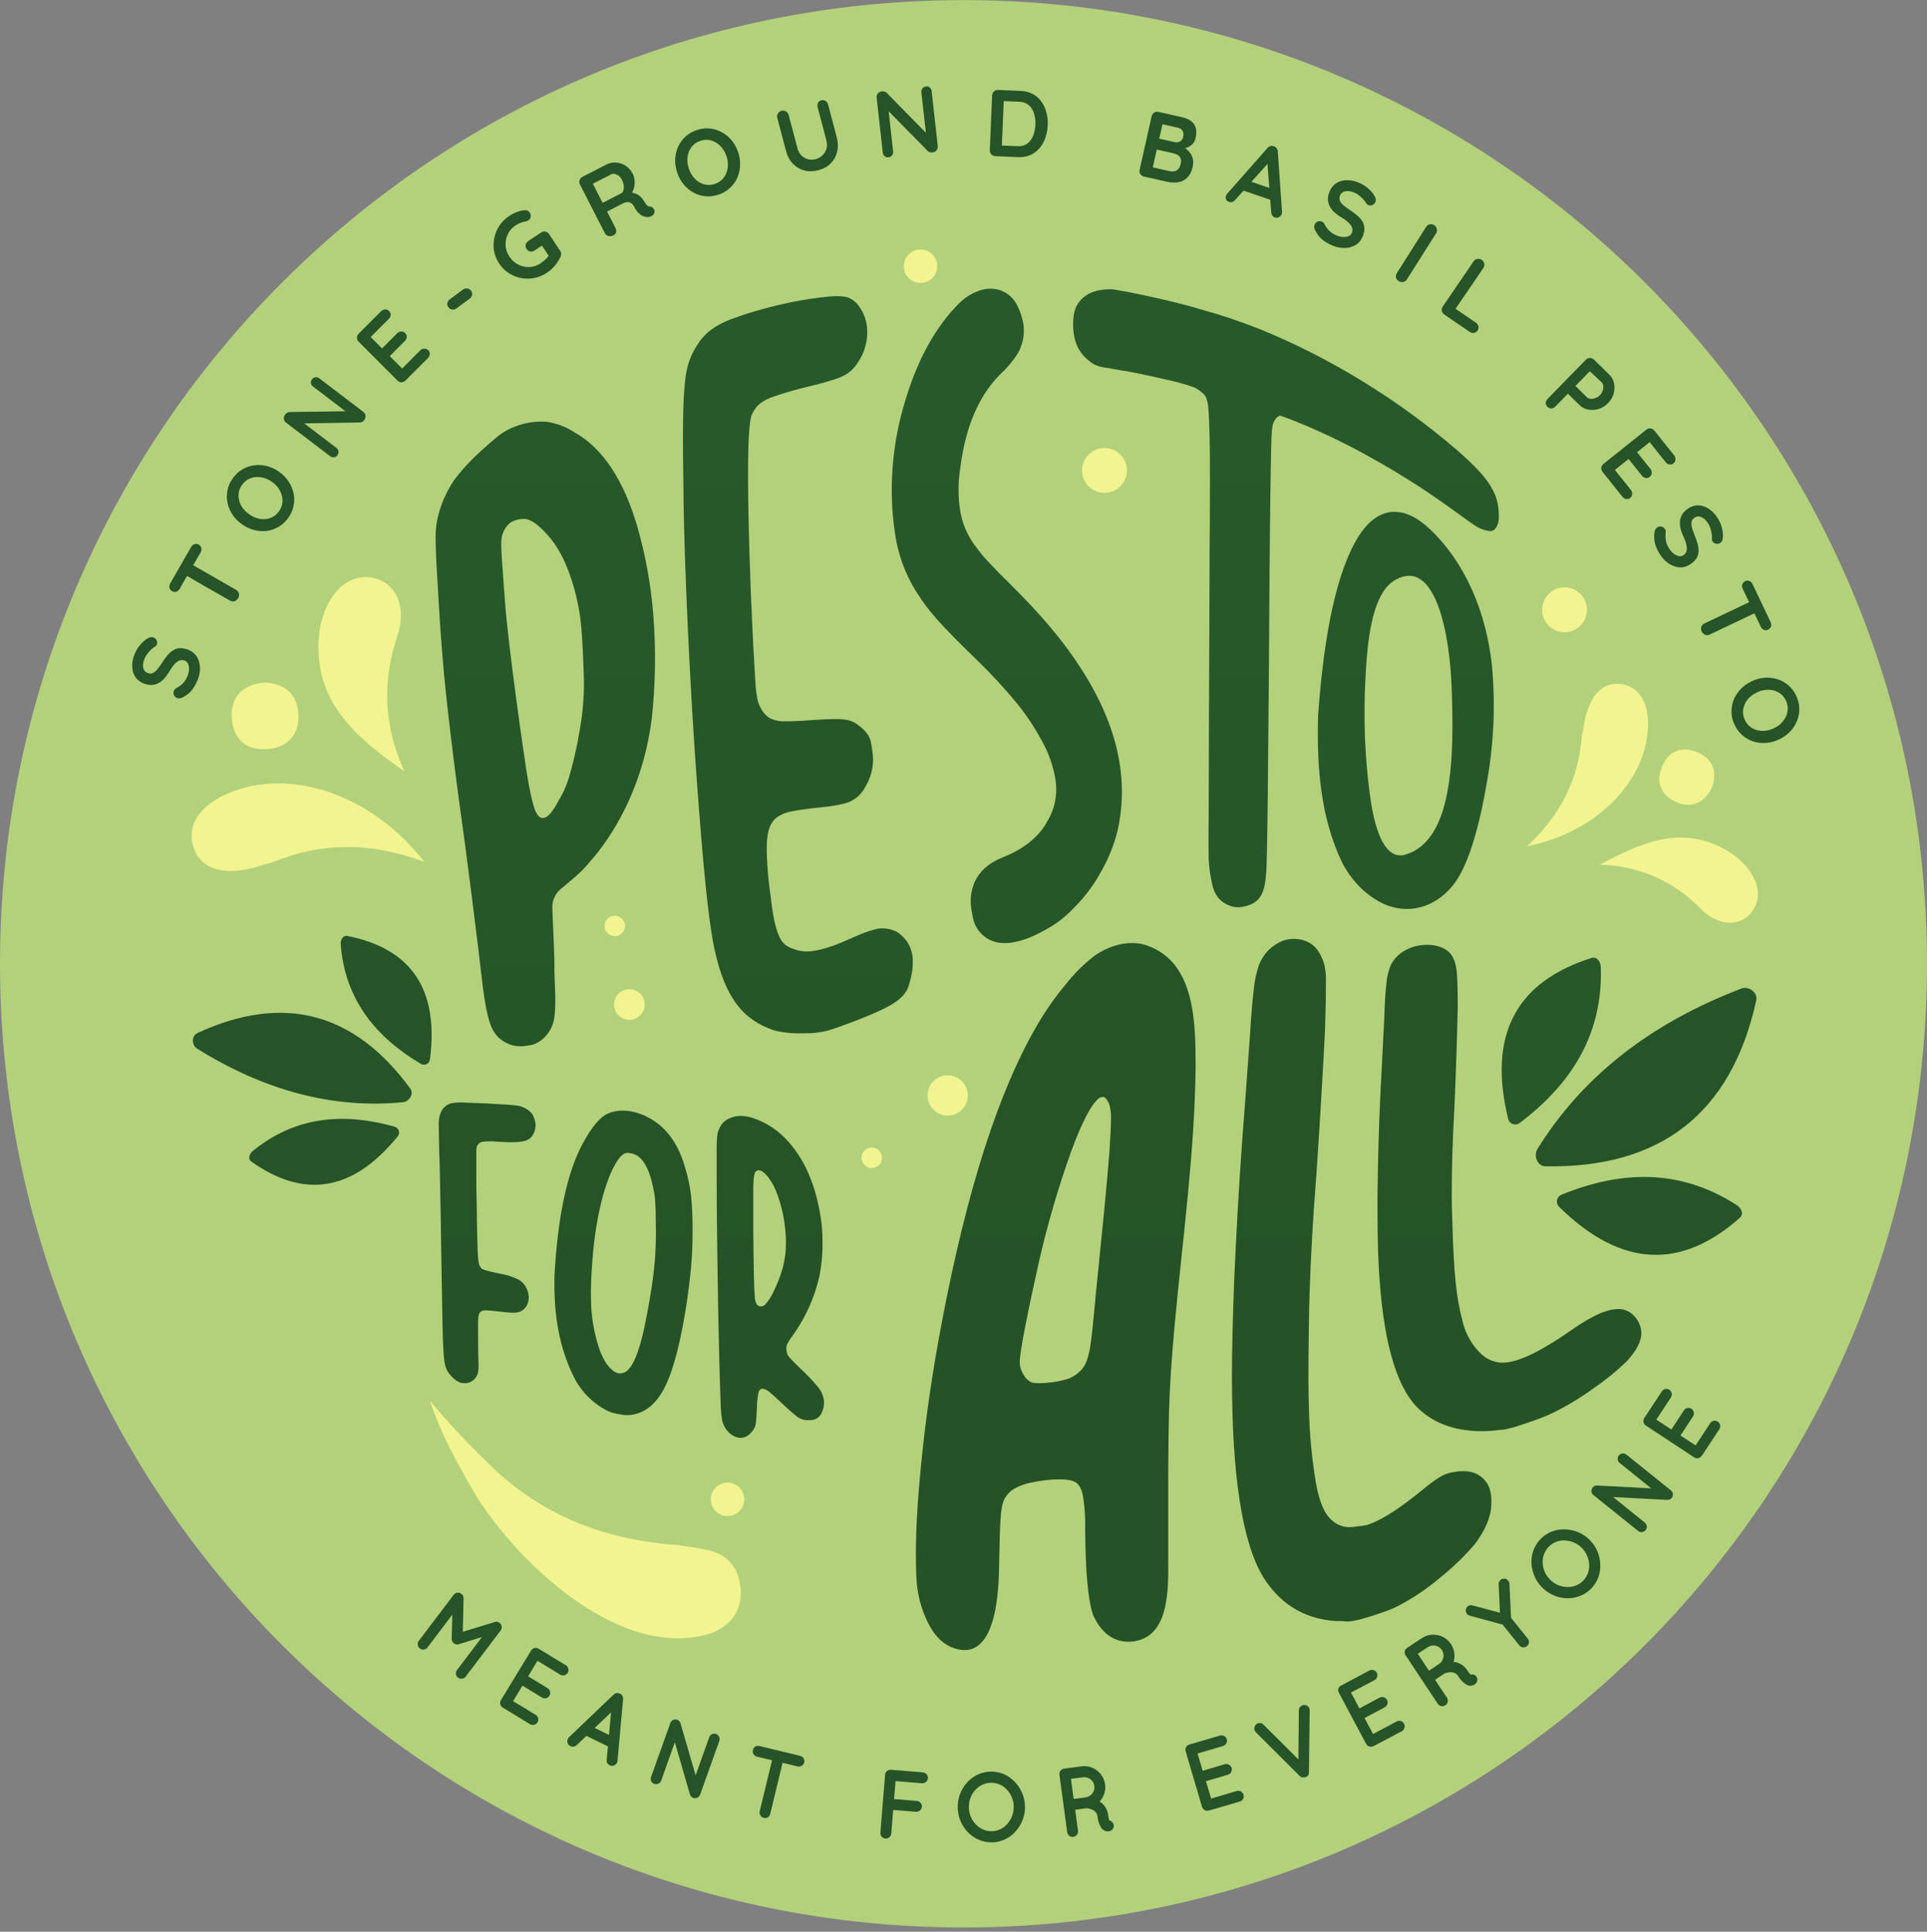 <svg width="440" height="441" viewBox="0 0 440 441" fill="none" xmlns="http://www.w3.org/2000/svg">
<rect x="0" y="0" width="440" height="441" fill="#808080" stroke="none"/>
<path d="M440 220.024C440 341.527 341.503 440.024 220 440.024C98.497 440.024 0 341.527 0 220.024C0 98.522 98.497 0.024 220 0.024C341.503 0.024 440 98.522 440 220.024Z" fill="#B3D17B"/>
<path d="M103.979 315.024C103.411 314.596 102.915 314.082 102.508 313.499C102.11 312.958 101.817 312.347 101.644 311.698C101.45 310.748 101.327 309.785 101.278 308.817C101.178 307.46 101.1 305.351 101.043 302.49C100.987 299.629 100.915 295.609 100.827 290.43C100.767 285.812 100.695 281.19 100.611 276.564C100.527 271.938 100.455 268.38 100.395 265.891C100.303 263.526 100.243 261.427 100.215 259.594C100.185 257.794 100.173 256.629 100.173 256.191C100.194 255.409 100.365 254.639 100.677 253.922C100.914 253.31 101.333 252.786 101.878 252.421C102.293 252.115 102.774 251.909 103.283 251.821C104.16 251.688 105.05 251.648 105.936 251.701C107.136 251.737 108.913 251.809 111.266 251.917C113.259 252.031 114.772 252.115 115.81 252.187C116.849 252.259 117.611 252.325 118.073 252.391C118.486 252.446 118.89 252.555 119.274 252.715C120.564 253.25 121.387 253.916 121.753 254.768C122.071 255.423 122.255 256.136 122.293 256.863C122.283 257.485 122.146 258.097 121.891 258.664C121.696 259.141 121.384 259.561 120.983 259.884C120.582 260.208 120.105 260.424 119.598 260.513C118.457 260.789 116.507 260.837 113.763 260.645C112.604 260.518 111.435 260.518 110.276 260.645C110.003 260.671 109.742 260.764 109.516 260.918C109.289 261.071 109.105 261.278 108.979 261.521C108.906 261.682 108.854 261.852 108.823 262.026C108.774 262.321 108.752 262.62 108.757 262.92V264.09C108.757 264.517 108.757 264.937 108.757 265.357C108.757 266.317 108.757 267.588 108.757 269.169C108.757 270.749 108.789 272.702 108.853 275.027C108.877 277.741 108.911 279.958 108.955 281.678C108.997 283.401 109.033 284.758 109.075 285.742C109.117 286.727 109.177 287.459 109.249 287.939C109.285 288.301 109.381 288.653 109.531 288.984C109.646 289.203 109.792 289.406 109.964 289.584C110.108 289.818 111.374 290.184 113.763 290.689C115.367 290.933 116.926 291.41 118.391 292.105C119.294 292.625 119.987 293.442 120.354 294.416C120.6 294.985 120.73 295.597 120.738 296.217C120.74 296.647 120.665 297.074 120.516 297.478C120.37 297.946 120.116 298.374 119.774 298.727C119.432 299.079 119.012 299.346 118.547 299.507C118.071 299.637 117.577 299.696 117.083 299.681C116.068 299.645 115.057 299.557 114.051 299.416C112.797 299.266 111.872 299.182 111.26 299.152C110.818 299.103 110.37 299.156 109.952 299.308C109.815 299.38 109.695 299.479 109.598 299.599C109.501 299.719 109.429 299.857 109.387 300.005C109.273 300.281 109.211 300.576 109.207 300.875C109.177 301.295 109.165 301.818 109.165 302.448C109.165 302.808 109.165 303.174 109.165 303.534C109.165 304.735 109.165 306.488 109.201 308.781C109.201 309.903 109.249 310.696 109.261 311.182C109.273 311.668 109.261 312.004 109.261 312.244C109.263 312.445 109.249 312.646 109.219 312.845C109.207 313.109 109.162 313.371 109.087 313.625C109.021 313.811 108.932 313.989 108.823 314.153C108.58 314.609 108.226 314.996 107.794 315.279C107.362 315.561 106.865 315.729 106.35 315.768C106.002 315.791 105.652 315.765 105.311 315.69L105.137 315.648C104.725 315.492 104.335 315.282 103.979 315.024Z" fill="url(#paint0_linear_641_3624)"/>
<path d="M138.639 322.053C135.59 320.482 133.071 318.05 131.393 315.06C128.176 308.943 126.591 301.77 126.591 293.45C126.591 292.849 126.591 292.183 126.591 291.523C127.323 277.855 129.454 267.77 133.014 261.137C135.145 257.169 137.168 254.804 139.083 254.102C141.101 253.27 143.74 253.446 145.788 254.144C151.046 255.945 154.606 260.051 156.455 266.612C157.104 268.726 157.556 270.897 157.805 273.095C158.068 275.888 158.179 278.693 158.135 281.498C158.135 284.136 158.027 286.665 157.811 289.086C157.595 291.507 157.263 294.258 156.815 297.34C155.47 306.144 153.839 312.506 151.923 316.428C150.008 320.342 147.439 322.527 144.239 322.983C143.547 323.094 142.842 323.094 142.15 322.983L141.16 322.809C140.288 322.675 139.44 322.42 138.639 322.053ZM142.198 313.427C144.317 313.025 146.16 308.583 147.733 300.029C148.533 295.823 149.073 292.333 149.353 289.56C149.634 286.787 149.772 284.088 149.768 281.462C149.768 280.682 149.768 279.89 149.738 279.061C149.738 276.976 149.694 275.404 149.606 274.343C149.562 273.44 149.441 272.542 149.245 271.66C148.243 266.311 146.436 263.526 143.843 263.256C142.869 263.085 142.425 263.305 141.724 264.006C140.037 265.927 138.567 269.409 137.306 274.349C136.415 278.041 135.795 281.792 135.451 285.574C135.107 289.328 134.931 292.441 134.923 294.914C134.923 296.151 134.947 297.33 134.995 298.45C135.193 301.546 135.77 304.606 136.712 307.562C137.576 310.131 138.639 311.902 139.893 312.839C140.53 313.358 141.379 313.725 142.198 313.427Z" fill="url(#paint1_linear_641_3624)"/>
<path d="M166.875 327.425C166.245 326.932 165.733 326.304 165.375 325.588C165.143 325.135 164.975 324.653 164.876 324.154C164.736 323.36 164.644 322.558 164.6 321.753C164.492 319.556 164.358 315.216 164.198 308.733C164.038 302.25 163.908 295.297 163.808 287.873C163.7 280.45 163.644 274.205 163.64 269.139C163.64 266.654 163.64 264.721 163.64 263.328C163.64 261.935 163.64 260.927 163.7 260.231C163.712 259.742 163.758 259.254 163.838 258.772C163.895 258.486 163.986 258.208 164.108 257.944C164.332 257.388 164.633 256.867 165.003 256.395C165.379 255.986 165.832 255.653 166.335 255.416C167.322 254.922 168.421 254.696 169.523 254.762C170.473 254.828 171.409 255.03 172.302 255.362C174.836 256.275 177.141 257.729 179.055 259.624C183.757 264.295 186.624 271.05 187.657 279.89C187.765 281.09 187.817 282.381 187.813 283.761C187.813 284.44 187.813 285.148 187.765 285.892C187.676 287.758 187.445 289.614 187.075 291.445C185.951 296.349 183.848 300.976 180.892 305.047C180.49 305.567 180.13 306.12 179.817 306.698C179.64 307.061 179.548 307.459 179.547 307.862C179.545 308.138 179.582 308.413 179.655 308.679C179.706 308.931 179.787 309.177 179.895 309.411C180.192 309.805 180.515 310.178 180.862 310.528C181.396 311.098 182.026 311.728 182.765 312.436C184.206 313.762 185.559 315.179 186.816 316.68C187.478 317.491 187.924 318.455 188.113 319.484C188.144 319.72 188.158 319.959 188.155 320.198C188.152 320.536 188.122 320.873 188.065 321.206C187.938 321.794 187.726 322.361 187.435 322.887C187.233 323.212 186.966 323.492 186.651 323.708C186.336 323.925 185.979 324.075 185.604 324.148C185.133 324.218 184.657 324.242 184.181 324.22C183.456 324.149 182.758 323.91 182.14 323.523C181.876 323.325 181.414 322.923 180.766 322.377C180.117 321.831 179.409 321.176 178.641 320.45C177.26 319.135 176.27 318.247 175.681 317.785C175.271 317.408 174.767 317.149 174.223 317.035C173.719 316.982 173.376 317.265 173.196 317.881C172.944 319.14 172.82 320.421 172.824 321.705C172.758 322.833 172.704 323.68 172.656 324.244C172.631 324.676 172.563 325.104 172.452 325.522C172.356 325.826 172.218 326.115 172.044 326.381C171.095 327.773 169.979 328.386 168.712 328.23C168.405 328.184 168.106 328.096 167.824 327.965C167.49 327.819 167.172 327.638 166.875 327.425ZM174.643 297.904C175.496 296.962 176.19 295.888 176.696 294.722C177.504 293.077 178.165 291.364 178.671 289.602C179.205 287.697 179.467 285.727 179.451 283.749C179.451 283.041 179.451 282.333 179.373 281.624C179.179 278.644 178.573 275.705 177.572 272.89C177.065 271.36 176.309 269.924 175.333 268.641C174.541 267.692 173.869 267.206 173.304 267.176C173.139 267.163 172.973 267.187 172.818 267.248C172.7 267.31 172.596 267.395 172.512 267.498C172.427 267.602 172.364 267.72 172.326 267.848C172.18 268.34 172.097 268.848 172.08 269.361C172.032 270.063 172.002 270.898 172.002 271.864C172.002 272.398 172.002 272.932 172.002 273.467C172.002 275.268 172.002 277.609 172.002 280.586C172.038 284.988 172.08 288.389 172.128 290.791C172.176 293.192 172.248 294.902 172.344 295.923C172.339 296.547 172.48 297.164 172.758 297.724C172.86 297.868 172.992 297.99 173.144 298.081C173.295 298.172 173.465 298.23 173.64 298.252C174.006 298.266 174.364 298.142 174.643 297.904Z" fill="url(#paint2_linear_641_3624)"/>
<path d="M209.309 361.125C209.181 359.204 209.121 357.097 209.129 354.804C209.129 349.229 209.509 342.6 210.269 334.917C211.29 324.184 212.902 313.073 215.107 301.583C220.78 271.726 227.983 249.204 236.717 234.209C238.658 230.852 240.881 227.667 243.362 224.688C245.315 222.201 247.576 219.973 250.091 218.055C252.912 216.207 255.698 215.284 258.447 215.288C259.241 215.29 260.033 215.366 260.812 215.516C273.095 218.819 272.975 233.59 272.998 243.723C272.765 263.369 270.029 282.83 268.225 302.37C267.513 310.085 267.085 316.616 266.941 321.963C266.793 327.317 266.729 334.272 266.749 342.828C266.749 348.255 266.749 352.553 266.749 355.722C266.749 362.452 267.266 374.33 257.967 374.799H257.769C254.167 374.799 251.442 372.764 249.581 368.67C248.44 365.32 247.84 358.805 247.78 349.125C247.846 346.562 247.677 343.998 247.276 341.466C246.946 339.821 246.345 338.776 245.475 338.326C244.605 337.876 243.32 337.684 241.393 337.726C239.453 337.782 237.522 338.017 235.625 338.428C234.077 338.7 232.594 339.255 231.249 340.067C230.422 340.629 229.752 341.394 229.304 342.288C228.872 343.164 228.589 344.689 228.457 346.772C228.325 348.855 228.217 352.09 228.151 356.376C228.066 361.931 227.96 380.748 216.938 375.909C214.813 374.885 213.072 372.95 211.716 370.105C210.37 367.284 209.554 364.24 209.309 361.125ZM243.764 314.807C244.963 314.381 246.04 313.67 246.902 312.735C247.765 311.8 248.17 310.779 248.534 309.356C248.894 307.946 248.929 307.612 249.161 305.803C249.389 304.003 249.605 302.016 249.797 299.855C249.989 297.694 250.319 294.284 250.776 289.818C251.232 285.352 251.688 280.814 252.144 276.21C252.732 270.135 253.133 265.561 253.345 262.488C253.557 259.414 253.669 257.073 253.681 255.464C253.681 255.116 253.681 254.774 253.681 254.426C253.549 252.825 253.285 251.793 252.888 251.329C252.558 250.794 252.288 250.506 252.15 250.47C252.036 250.442 251.919 250.424 251.802 250.416C251.526 250.438 251.258 250.517 251.016 250.65C249.239 251.971 247.088 256.059 244.563 262.914C241.657 271.036 239.231 279.322 237.299 287.729C236.047 293.272 234.988 298.25 234.124 302.664C233.26 307.078 232.831 309.861 232.839 311.014C232.863 312.024 233.173 313.006 233.734 313.847C234.157 314.665 234.86 315.304 235.715 315.648C236.206 315.735 236.704 315.775 237.203 315.768C237.933 315.766 238.663 315.726 239.388 315.648C240.872 315.521 242.339 315.24 243.764 314.807Z" fill="url(#paint3_linear_641_3624)"/>
<path d="M304.998 370.075C298.329 369.612 293.089 366.653 289.313 361.347C284.265 354.389 281.606 340.025 281.329 318.487C281.221 313.641 281.313 306.854 281.606 298.126L281.786 292.669C282.29 281.292 282.904 270.575 283.628 260.519C283.869 257.269 284.161 253.38 284.505 248.849C284.849 244.319 285.147 240.206 285.399 236.508C285.687 231.834 285.986 228.256 286.294 225.775C286.463 223.882 286.867 222.017 287.494 220.223C287.976 219.02 288.678 217.919 289.565 216.975C291.526 215.114 293.557 214.234 295.658 214.334C296.152 214.356 296.644 214.418 297.129 214.52C299.73 215.168 300.997 216.634 301.984 219.024C302.4 220.03 302.481 220.576 302.63 221.603C302.762 222.523 302.771 223.232 302.753 223.98C302.753 224.949 302.741 226.349 302.717 228.182C302.693 230.015 302.631 232.448 302.531 235.481C302.339 239.343 302.063 244.319 301.703 250.41C301.343 256.501 300.974 262.304 300.598 267.818C299.826 277.511 299.302 286.619 299.026 295.143C298.929 297.988 298.871 300.751 298.851 303.432C298.711 311.808 298.731 318.341 298.911 323.031C299.052 327.351 299.436 331.66 300.064 335.937C300.796 341.7 302.121 345.383 304.038 346.988C304.687 347.616 305.471 348.087 306.331 348.364C307.191 348.641 308.102 348.716 308.996 348.585C309.818 348.485 311.825 348.283 312.598 347.985C315.707 346.884 319.839 344.209 324.993 339.959C326.165 338.969 327.4 338.057 328.691 337.228C329.576 336.703 330.374 336.35 331.548 336.117C334.724 335.487 337.653 335.848 339.484 338.518C340.614 340.167 340.558 342.468 340.522 343.531C340.43 346.304 339.168 349.305 336.735 352.535C334.326 355.34 331.657 357.91 328.763 360.212C325.95 362.596 322.891 364.675 319.639 366.413C318.411 367.054 317.134 367.598 315.821 368.04C314.2 368.612 312.766 369.074 311.517 369.426C310.609 369.705 309.682 369.921 308.744 370.075L308.252 370.141C307.852 370.171 307.451 370.171 307.051 370.141C306.475 370.063 305.791 370.057 304.998 370.075Z" fill="url(#paint4_linear_641_3624)"/>
<path d="M340.384 326.657C333.745 327.071 328.439 325.528 324.489 322.107C319.225 317.641 316.085 307.532 314.993 291.955C314.709 288.457 314.553 283.533 314.524 277.182C314.524 275.858 314.524 274.533 314.524 273.209C314.617 264.917 314.839 257.097 315.191 249.75C315.311 247.373 315.459 244.528 315.635 241.214C315.811 237.901 315.961 234.899 316.085 232.21C316.193 228.792 316.359 226.175 316.583 224.358C316.696 222.948 317.037 221.566 317.592 220.264C318.072 219.326 318.737 218.495 319.549 217.821C321.673 216.12 324.355 215.468 327.028 215.75C332.075 216.453 332.625 219.609 332.779 224.358C332.821 225.655 332.845 227.432 332.851 229.629C332.803 232.43 332.707 236.032 332.563 240.434C332.419 244.836 332.259 249.038 332.083 253.039C331.683 260.047 331.482 266.618 331.482 272.752C331.482 274.793 331.537 276.774 331.615 278.707C331.771 284.71 332.023 289.382 332.371 292.723C332.672 295.791 333.216 298.83 333.998 301.812C334.934 305.849 337.871 309.305 339.832 310.257C341.363 311.059 343.13 311.287 344.814 310.9C345.613 310.749 346.396 310.528 347.155 310.239C350.205 309.159 354.221 306.86 359.197 303.384C360.356 302.565 361.559 301.807 362.798 301.115C363.689 300.653 364.994 299.907 366.102 299.527C369.306 298.428 371.648 298.477 373.585 300.941C374.445 302.035 374.786 303.558 374.786 304.297C374.786 306.218 373.633 308.415 371.322 310.9C368.934 313.164 366.369 315.233 363.651 317.088C360.851 319.109 357.89 320.896 354.797 322.431C353.583 323.024 352.336 323.547 351.063 323.998C349.472 324.598 348.062 325.06 346.861 325.45C345.966 325.752 345.057 326.008 344.136 326.219L343.65 326.315C343.262 326.379 342.872 326.419 342.479 326.435C341.849 326.519 341.165 326.561 340.384 326.657Z" fill="url(#paint5_linear_641_3624)"/>
<path d="M363.429 218.686C346.561 224.004 339.568 235.836 344.364 255.434C344.433 255.709 344.571 255.961 344.764 256.169C344.957 256.376 345.199 256.531 345.468 256.619C345.736 256.708 346.023 256.727 346.301 256.675C346.58 256.624 346.84 256.502 347.059 256.323C358.465 247.697 366.052 236.424 365.518 220.775C365.5 219.568 364.611 218.314 363.429 218.686Z" fill="#285829"/>
<path d="M397.314 277.963C384.108 289.722 370.356 289.656 355.985 275.49C355.785 275.291 355.639 275.045 355.559 274.774C355.479 274.504 355.468 274.217 355.528 273.942C355.588 273.666 355.716 273.41 355.901 273.197C356.086 272.984 356.321 272.821 356.586 272.722C369.852 267.32 383.406 266.618 396.57 275.123C397.572 275.754 398.209 277.14 397.314 277.963Z" fill="#265428"/>
<path d="M352.894 266.257C378.88 266.702 395.267 254.462 401.018 228.368C401.42 226.567 399.271 225.043 397.638 225.667C377.157 233.471 361.4 245.584 351.069 262.284C350.127 263.826 350.973 266.221 352.894 266.257Z" fill="#265428"/>
<path d="M114.328 372.212L106.326 382.77C106.12 383.027 105.823 383.193 105.497 383.235C105.172 383.276 104.842 383.189 104.579 382.992C104.319 382.795 104.147 382.502 104.102 382.178C104.057 381.854 104.142 381.525 104.339 381.264L110.048 373.73L104.759 375.357C104.571 375.416 104.371 375.429 104.177 375.394C103.982 375.36 103.799 375.279 103.643 375.159C103.481 375.04 103.351 374.884 103.262 374.705C103.173 374.525 103.129 374.327 103.132 374.126L103.283 368.61L97.574 376.143C97.368 376.387 97.075 376.543 96.758 376.578C96.44 376.613 96.121 376.525 95.866 376.332C95.612 376.139 95.441 375.855 95.389 375.54C95.337 375.225 95.408 374.901 95.587 374.637L103.589 364.078C103.787 363.819 104.08 363.648 104.404 363.603C104.727 363.558 105.056 363.643 105.317 363.838L105.371 363.88C105.526 363.997 105.65 364.15 105.733 364.326C105.815 364.501 105.854 364.694 105.846 364.888L105.666 372.524L112.971 370.285C113.159 370.223 113.359 370.209 113.554 370.244C113.749 370.278 113.932 370.36 114.087 370.483C114.338 370.688 114.502 370.98 114.546 371.3C114.591 371.621 114.513 371.946 114.328 372.212Z" fill="#265428"/>
<path d="M114.382 388.125L121.267 376.81C121.347 376.667 121.457 376.543 121.587 376.444C121.718 376.345 121.867 376.274 122.027 376.236C122.186 376.197 122.351 376.191 122.513 376.218C122.674 376.246 122.828 376.306 122.965 376.395H123.007L129.22 380.177C129.498 380.35 129.697 380.624 129.774 380.942C129.852 381.26 129.802 381.595 129.634 381.876C129.46 382.155 129.185 382.356 128.866 382.437C128.547 382.517 128.209 382.471 127.924 382.308L122.725 379.139L120.588 382.686L125.06 385.406C125.334 385.582 125.528 385.857 125.604 386.173C125.68 386.49 125.632 386.823 125.469 387.104C125.385 387.245 125.275 387.367 125.144 387.465C125.013 387.563 124.864 387.634 124.706 387.674C124.547 387.714 124.383 387.723 124.221 387.699C124.06 387.675 123.904 387.62 123.764 387.537L119.292 384.817L117.161 388.347L122.359 391.51C122.625 391.69 122.812 391.965 122.881 392.279C122.95 392.592 122.895 392.92 122.728 393.195C122.561 393.469 122.295 393.668 121.985 393.752C121.675 393.835 121.344 393.795 121.063 393.641L114.85 389.854C114.814 389.854 114.82 389.812 114.82 389.812H114.79C114.649 389.73 114.527 389.621 114.43 389.491C114.333 389.361 114.263 389.213 114.225 389.055C114.187 388.898 114.181 388.734 114.208 388.574C114.235 388.414 114.294 388.261 114.382 388.125Z" fill="#265428"/>
<path d="M138.813 398.684L133.902 396.282L131.639 398.431C131.453 398.599 131.221 398.708 130.973 398.743C130.725 398.778 130.472 398.739 130.247 398.63C130.118 398.564 129.999 398.482 129.893 398.383C129.66 398.139 129.533 397.813 129.54 397.476C129.546 397.138 129.686 396.817 129.929 396.583L140.133 386.84C140.322 386.668 140.558 386.557 140.812 386.523C141.065 386.488 141.322 386.532 141.55 386.648C141.779 386.75 141.971 386.92 142.101 387.135C142.231 387.349 142.292 387.598 142.276 387.849L140.998 401.991C140.961 402.321 140.797 402.624 140.54 402.835C140.283 403.046 139.954 403.148 139.623 403.12C139.479 403.105 139.339 403.064 139.209 403C138.985 402.894 138.799 402.723 138.677 402.508C138.554 402.293 138.501 402.045 138.525 401.799L138.813 398.684ZM139.059 396.06L139.521 390.922L135.787 394.476L139.059 396.06Z" fill="#265428"/>
<path d="M150.968 406.499C150.857 406.803 150.632 407.051 150.34 407.191C150.049 407.331 149.714 407.352 149.408 407.249C149.252 407.199 149.109 407.117 148.986 407.008C148.864 406.9 148.765 406.768 148.695 406.621C148.625 406.473 148.587 406.312 148.581 406.149C148.576 405.986 148.604 405.823 148.663 405.671L153.051 393.383C153.108 393.191 153.212 393.017 153.353 392.875C153.495 392.734 153.67 392.63 153.862 392.573C154.173 392.486 154.505 392.525 154.789 392.679C155.072 392.834 155.284 393.093 155.38 393.401L158.832 405.299L161.947 396.583C162 396.432 162.081 396.293 162.188 396.175C162.295 396.056 162.424 395.96 162.568 395.892C162.712 395.823 162.868 395.785 163.028 395.778C163.187 395.771 163.346 395.795 163.496 395.85C163.8 395.962 164.048 396.187 164.189 396.478C164.33 396.769 164.353 397.104 164.252 397.411L159.858 409.699C159.744 410.004 159.516 410.253 159.221 410.392C158.926 410.532 158.588 410.55 158.28 410.443C158.114 410.381 157.964 410.283 157.84 410.157C157.717 410.03 157.623 409.878 157.565 409.711C157.537 409.66 157.516 409.605 157.505 409.549L154.09 397.735L150.968 406.499Z" fill="#265428"/>
<path d="M182.158 403.27L178.689 402.429L175.867 414.087C175.834 414.247 175.768 414.398 175.674 414.532C175.58 414.665 175.459 414.778 175.32 414.864C175.18 414.949 175.025 415.005 174.863 415.029C174.701 415.052 174.537 415.042 174.379 414.999C174.221 414.961 174.072 414.892 173.94 414.796C173.809 414.701 173.697 414.58 173.612 414.441C173.528 414.302 173.471 414.148 173.446 413.987C173.421 413.827 173.428 413.662 173.466 413.504L176.288 401.853L172.812 401.019C172.492 400.936 172.218 400.732 172.048 400.448C171.879 400.165 171.827 399.827 171.906 399.506C171.939 399.345 172.005 399.193 172.1 399.059C172.194 398.925 172.315 398.812 172.455 398.726C172.596 398.641 172.752 398.585 172.914 398.562C173.077 398.539 173.242 398.55 173.4 398.594L182.717 400.845C182.875 400.883 183.024 400.951 183.155 401.047C183.287 401.143 183.398 401.264 183.483 401.403C183.568 401.541 183.624 401.696 183.649 401.856C183.674 402.017 183.667 402.181 183.629 402.339C183.549 402.653 183.352 402.924 183.079 403.097C182.805 403.27 182.476 403.332 182.158 403.27Z" fill="#265428"/>
<path d="M201.025 418.361L202.099 405.155C202.112 404.993 202.157 404.835 202.231 404.69C202.305 404.545 202.407 404.416 202.53 404.311C202.654 404.206 202.798 404.126 202.952 404.076C203.107 404.026 203.27 404.007 203.432 404.02H203.498L210.749 404.62C211.073 404.652 211.372 404.808 211.583 405.055C211.795 405.303 211.902 405.622 211.884 405.947C211.853 406.275 211.697 406.579 211.447 406.795C211.198 407.011 210.875 407.122 210.545 407.105L204.482 406.607L204.146 410.707L209.363 411.127C209.687 411.161 209.986 411.318 210.197 411.566C210.408 411.814 210.516 412.134 210.497 412.46C210.471 412.79 210.316 413.096 210.065 413.312C209.814 413.527 209.489 413.636 209.159 413.612L203.948 413.192L203.51 418.595C203.478 418.924 203.318 419.226 203.064 419.438C202.81 419.649 202.483 419.752 202.153 419.723C201.989 419.71 201.828 419.665 201.682 419.589C201.535 419.513 201.406 419.408 201.3 419.281C201.195 419.154 201.116 419.007 201.069 418.849C201.022 418.691 201.007 418.525 201.025 418.361Z" fill="#265428"/>
<path d="M231.639 406.715C233.131 408.213 233.991 410.227 234.04 412.341C234.089 414.455 233.324 416.507 231.903 418.072C231.239 418.836 230.424 419.455 229.51 419.889C228.596 420.324 227.602 420.566 226.591 420.6C225.559 420.619 224.534 420.427 223.579 420.036C222.624 419.645 221.76 419.062 221.038 418.325C219.571 416.813 218.728 414.804 218.679 412.698C218.63 410.592 219.378 408.545 220.774 406.967C221.458 406.192 222.294 405.567 223.231 405.131C224.168 404.695 225.185 404.458 226.218 404.434C227.231 404.416 228.236 404.61 229.169 405.003C230.103 405.395 230.944 405.979 231.639 406.715ZM231.477 412.4C231.443 410.945 230.867 409.556 229.862 408.504C229.395 408.011 228.83 407.622 228.203 407.361C227.576 407.1 226.902 406.973 226.223 406.989C225.544 407.005 224.876 407.163 224.262 407.453C223.649 407.742 223.102 408.158 222.659 408.672C221.692 409.763 221.179 411.183 221.224 412.64C221.242 414.089 221.821 415.475 222.839 416.506C223.301 417.007 223.864 417.404 224.492 417.67C225.119 417.937 225.796 418.066 226.477 418.051C227.158 418.036 227.829 417.876 228.443 417.581C229.058 417.287 229.603 416.865 230.042 416.344C230.992 415.254 231.494 413.845 231.447 412.4H231.477Z" fill="#265428"/>
<path d="M254.185 416.272C254.258 416.418 254.302 416.577 254.313 416.741C254.324 416.904 254.302 417.068 254.249 417.223C254.196 417.378 254.113 417.52 254.004 417.642C253.895 417.765 253.763 417.864 253.615 417.934C253.461 417.999 253.3 418.044 253.135 418.066C252.828 418.11 252.515 418.064 252.234 417.934C251.911 417.777 251.633 417.542 251.424 417.25C250.948 416.458 250.664 415.566 250.595 414.645C250.549 414.308 250.414 413.989 250.205 413.72C249.998 413.481 249.739 413.29 249.449 413.162C249.031 412.971 248.585 412.847 248.128 412.796L245.505 413.15L246.147 417.952C246.187 418.28 246.095 418.61 245.893 418.87C245.691 419.131 245.394 419.302 245.067 419.345C244.742 419.388 244.414 419.3 244.154 419.1C243.894 418.901 243.724 418.607 243.68 418.283L241.903 405.155C241.877 404.993 241.884 404.828 241.924 404.669C241.964 404.511 242.036 404.362 242.136 404.232C242.235 404.102 242.36 403.994 242.503 403.914C242.646 403.834 242.803 403.785 242.966 403.768L246.928 403.24C247.909 403.108 248.906 403.283 249.784 403.74C250.662 404.197 251.378 404.914 251.832 405.793C252.287 406.672 252.459 407.67 252.325 408.651C252.19 409.632 251.756 410.547 251.082 411.271C251.417 411.458 251.718 411.702 251.97 411.992C252.551 412.633 252.92 413.438 253.027 414.297C253.064 414.74 253.152 415.177 253.291 415.599C253.483 415.63 253.665 415.708 253.821 415.825C253.977 415.942 254.102 416.095 254.185 416.272ZM249.881 407.742C249.843 407.438 249.746 407.145 249.594 406.879C249.443 406.613 249.24 406.38 248.998 406.193C248.755 406.006 248.478 405.869 248.183 405.79C247.888 405.711 247.579 405.69 247.276 405.731L244.539 406.097L245.139 410.683L247.876 410.317C248.483 410.24 249.035 409.926 249.411 409.444C249.787 408.961 249.956 408.349 249.881 407.742Z" fill="#265428"/>
<path d="M274.468 412.502L270.723 399.788C270.672 399.633 270.654 399.469 270.669 399.307C270.684 399.144 270.732 398.987 270.811 398.843C270.889 398.7 270.995 398.574 271.123 398.473C271.252 398.373 271.399 398.299 271.557 398.257H271.599L278.58 396.204C278.894 396.113 279.231 396.15 279.518 396.306C279.804 396.462 280.018 396.726 280.111 397.039C280.203 397.355 280.168 397.694 280.013 397.985C279.859 398.275 279.596 398.494 279.283 398.594L273.448 400.316L274.606 404.254L279.661 402.753C279.818 402.707 279.984 402.692 280.147 402.709C280.311 402.727 280.469 402.776 280.613 402.855C280.758 402.933 280.885 403.039 280.989 403.167C281.092 403.295 281.169 403.442 281.215 403.6C281.262 403.757 281.277 403.923 281.26 404.086C281.242 404.25 281.193 404.408 281.114 404.552C281.036 404.697 280.929 404.824 280.802 404.928C280.674 405.031 280.527 405.108 280.369 405.155L275.345 406.631L276.545 410.593L282.386 408.876C282.704 408.783 283.047 408.82 283.338 408.98C283.629 409.139 283.845 409.407 283.938 409.726C284.031 410.044 283.994 410.386 283.834 410.677C283.675 410.968 283.407 411.184 283.088 411.277L276.059 413.318C276.017 413.318 276.011 413.318 276.011 413.318C275.856 413.366 275.693 413.384 275.532 413.369C275.37 413.354 275.213 413.307 275.07 413.231C274.927 413.155 274.8 413.052 274.696 412.926C274.593 412.801 274.516 412.657 274.468 412.502Z" fill="#265428"/>
<path d="M297.387 405.797C297.326 405.777 297.264 405.763 297.201 405.755C297.201 405.755 297.171 405.755 297.153 405.701C297.096 405.681 297.044 405.653 296.997 405.617C296.946 405.569 296.89 405.529 296.828 405.497L286.756 395.454C286.526 395.223 286.397 394.911 286.397 394.585C286.398 394.259 286.528 393.946 286.759 393.716C286.99 393.486 287.303 393.357 287.628 393.358C287.954 393.358 288.267 393.489 288.497 393.719L296.468 401.661L296.57 390.382C296.592 390.068 296.732 389.774 296.962 389.56C297.192 389.345 297.495 389.226 297.81 389.226C298.125 389.226 298.427 389.345 298.657 389.56C298.888 389.774 299.028 390.068 299.049 390.382L298.869 404.62C298.881 404.688 298.881 404.757 298.869 404.824C298.869 404.824 298.821 404.938 298.815 404.986C298.809 405.034 298.815 405.04 298.815 405.071C298.815 405.101 298.761 405.167 298.737 405.221L298.701 405.263C298.668 405.323 298.628 405.38 298.581 405.431C298.581 405.431 298.581 405.431 298.545 405.473C298.489 405.499 298.438 405.536 298.395 405.581H298.353C298.293 405.625 298.226 405.66 298.155 405.683C298.087 405.717 298.014 405.74 297.939 405.749H297.897C297.838 405.737 297.776 405.737 297.717 405.749L297.483 405.701L297.387 405.797Z" fill="#265428"/>
<path d="M311.937 398.137L305.719 386.438C305.638 386.296 305.587 386.139 305.569 385.977C305.551 385.814 305.566 385.65 305.614 385.494C305.662 385.338 305.741 385.193 305.847 385.068C305.952 384.944 306.082 384.842 306.229 384.769H306.271L312.694 381.354C312.984 381.204 313.322 381.173 313.635 381.268C313.948 381.364 314.211 381.577 314.368 381.864C314.517 382.154 314.549 382.49 314.457 382.802C314.366 383.115 314.158 383.381 313.876 383.545L308.474 386.402L310.407 390.004L315.023 387.549C315.314 387.403 315.65 387.375 315.962 387.47C316.273 387.565 316.537 387.776 316.698 388.059C316.852 388.351 316.886 388.692 316.791 389.008C316.697 389.325 316.482 389.592 316.193 389.752L311.577 392.207L313.516 395.856L318.889 392.999C319.181 392.84 319.524 392.803 319.843 392.897C320.162 392.991 320.431 393.208 320.59 393.5C320.75 393.792 320.786 394.136 320.692 394.455C320.598 394.774 320.381 395.043 320.089 395.202L313.666 398.618C313.624 398.618 313.612 398.618 313.612 398.618C313.326 398.775 312.99 398.812 312.676 398.722C312.362 398.633 312.097 398.422 311.937 398.137Z" fill="#265428"/>
<path d="M336.855 382.476C336.984 382.576 337.093 382.701 337.174 382.843C337.256 382.985 337.308 383.142 337.328 383.304C337.348 383.467 337.336 383.632 337.291 383.79C337.247 383.947 337.172 384.095 337.071 384.223C336.962 384.349 336.837 384.46 336.699 384.553C336.441 384.728 336.139 384.826 335.828 384.835C335.469 384.832 335.115 384.743 334.796 384.577C334.026 384.065 333.382 383.386 332.911 382.59C332.723 382.308 332.461 382.082 332.155 381.936C331.864 381.808 331.548 381.748 331.23 381.762C330.772 381.773 330.318 381.856 329.885 382.008L327.683 383.491L330.378 387.549C330.563 387.826 330.631 388.166 330.565 388.494C330.5 388.822 330.307 389.11 330.03 389.295C329.752 389.481 329.412 389.548 329.084 389.483C328.756 389.418 328.468 389.225 328.283 388.947L320.959 377.908C320.864 377.775 320.797 377.623 320.763 377.463C320.728 377.302 320.727 377.137 320.759 376.976C320.791 376.815 320.856 376.662 320.949 376.527C321.042 376.392 321.162 376.278 321.302 376.191L324.633 373.982C325.16 373.632 325.752 373.388 326.373 373.267C326.994 373.146 327.634 373.148 328.254 373.275C328.874 373.402 329.464 373.65 329.988 374.005C330.512 374.36 330.961 374.816 331.308 375.345C331.702 375.931 331.96 376.598 332.064 377.297C332.168 377.996 332.115 378.709 331.908 379.385C332.292 379.408 332.67 379.495 333.025 379.643C333.827 379.965 334.511 380.527 334.982 381.252C335.209 381.635 335.481 381.99 335.792 382.308C335.97 382.252 336.159 382.237 336.343 382.267C336.528 382.296 336.703 382.368 336.855 382.476ZM329.243 376.696C329.077 376.439 328.861 376.219 328.609 376.046C328.357 375.874 328.073 375.753 327.774 375.691C327.474 375.629 327.166 375.627 326.866 375.685C326.566 375.743 326.28 375.86 326.026 376.029L323.727 377.542L326.284 381.402L328.583 379.871C329.089 379.535 329.442 379.014 329.566 378.419C329.69 377.825 329.574 377.205 329.243 376.696Z" fill="#265428"/>
<path d="M344.652 361.539L345.024 369.342L348.83 374.066C348.936 374.191 349.016 374.335 349.064 374.491C349.112 374.647 349.128 374.811 349.111 374.974C349.093 375.136 349.043 375.293 348.963 375.436C348.882 375.578 348.774 375.702 348.644 375.801C348.387 376.003 348.061 376.097 347.736 376.062C347.411 376.027 347.112 375.867 346.903 375.615L343.104 370.891L335.594 368.838C335.437 368.801 335.29 368.733 335.16 368.638C335.03 368.542 334.921 368.422 334.839 368.284C334.756 368.145 334.703 367.992 334.681 367.832C334.659 367.673 334.67 367.511 334.712 367.355C334.751 367.199 334.822 367.052 334.919 366.923C335.017 366.795 335.14 366.687 335.28 366.607C335.42 366.527 335.574 366.476 335.735 366.457C335.895 366.438 336.057 366.452 336.212 366.497L342.497 368.178L342.191 361.677C342.183 361.512 342.208 361.348 342.264 361.193C342.32 361.039 342.407 360.897 342.519 360.776C342.631 360.655 342.765 360.558 342.915 360.49C343.065 360.422 343.227 360.385 343.392 360.38C343.709 360.378 344.016 360.496 344.25 360.711C344.484 360.926 344.628 361.222 344.652 361.539Z" fill="#265428"/>
<path d="M357.414 349.143C359.528 349.21 361.535 350.087 363.02 351.592C364.506 353.097 365.357 355.114 365.398 357.229C365.439 358.241 365.272 359.25 364.905 360.195C364.538 361.139 363.981 361.997 363.267 362.715C362.529 363.437 361.652 364.001 360.689 364.371C359.726 364.742 358.697 364.912 357.666 364.87C355.564 364.768 353.576 363.88 352.097 362.383C350.618 360.886 349.754 358.888 349.677 356.785C349.644 355.751 349.825 354.722 350.208 353.761C350.591 352.801 351.169 351.929 351.904 351.202C352.629 350.495 353.493 349.947 354.442 349.592C355.391 349.238 356.403 349.085 357.414 349.143ZM361.202 353.393C360.179 352.358 358.807 351.744 357.354 351.67C356.685 351.629 356.014 351.728 355.386 351.962C354.757 352.196 354.184 352.558 353.704 353.027C353.215 353.505 352.832 354.081 352.58 354.717C352.328 355.353 352.212 356.035 352.24 356.719C352.281 358.176 352.88 359.562 353.914 360.59C354.922 361.633 356.295 362.245 357.744 362.295C358.422 362.34 359.101 362.241 359.738 362.004C360.374 361.767 360.953 361.398 361.437 360.921C361.92 360.444 362.297 359.87 362.542 359.236C362.787 358.603 362.895 357.925 362.859 357.247C362.812 355.799 362.22 354.423 361.202 353.393Z" fill="#265428"/>
<path d="M375.566 347.594C375.692 347.695 375.796 347.819 375.873 347.96C375.951 348.101 375.999 348.255 376.017 348.415C376.035 348.575 376.02 348.736 375.976 348.891C375.931 349.045 375.856 349.189 375.755 349.314C375.655 349.439 375.531 349.544 375.39 349.621C375.249 349.698 375.094 349.747 374.935 349.765C374.775 349.782 374.613 349.768 374.459 349.723C374.305 349.679 374.161 349.604 374.036 349.503L363.867 341.328C363.704 341.211 363.574 341.055 363.487 340.875C363.4 340.694 363.359 340.495 363.369 340.295C363.389 339.973 363.534 339.671 363.772 339.454C364.011 339.237 364.325 339.121 364.647 339.131L377.019 339.767L369.816 333.974C369.69 333.875 369.586 333.753 369.508 333.613C369.431 333.473 369.382 333.32 369.364 333.161C369.347 333.002 369.362 332.842 369.407 332.688C369.453 332.535 369.528 332.393 369.63 332.269C369.833 332.017 370.128 331.855 370.449 331.817C370.771 331.779 371.095 331.868 371.352 332.065L381.521 340.235C381.775 340.442 381.937 340.74 381.973 341.066C382.009 341.392 381.916 341.718 381.713 341.976C381.598 342.111 381.456 342.219 381.295 342.294C381.134 342.368 380.96 342.407 380.783 342.408C380.725 342.42 380.666 342.42 380.609 342.408L368.333 341.76L375.566 347.594Z" fill="#265428"/>
<path d="M386.875 332.726L375.812 325.45C375.673 325.365 375.553 325.251 375.459 325.117C375.365 324.983 375.299 324.832 375.266 324.671C375.233 324.511 375.233 324.346 375.266 324.186C375.299 324.025 375.364 323.874 375.458 323.74V323.704L379.456 317.629C379.637 317.356 379.918 317.167 380.239 317.1C380.559 317.034 380.892 317.097 381.167 317.275C381.44 317.457 381.632 317.739 381.702 318.061C381.771 318.382 381.713 318.718 381.539 318.997L378.195 324.082L381.629 326.339L384.504 321.969C384.686 321.693 384.969 321.501 385.292 321.435C385.615 321.368 385.952 321.433 386.227 321.615C386.503 321.796 386.695 322.08 386.761 322.403C386.827 322.726 386.763 323.062 386.581 323.337L383.712 327.707L387.164 329.976L390.507 324.892C390.689 324.617 390.974 324.425 391.297 324.359C391.621 324.293 391.957 324.359 392.233 324.541C392.508 324.723 392.7 325.007 392.766 325.331C392.832 325.655 392.766 325.991 392.584 326.267L388.592 332.341C388.592 332.377 388.544 332.341 388.544 332.341C388.461 332.477 388.351 332.595 388.222 332.688C388.092 332.781 387.946 332.848 387.79 332.883C387.635 332.919 387.474 332.924 387.317 332.897C387.16 332.869 387.01 332.811 386.875 332.726Z" fill="#265428"/>
<path fill-rule="evenodd" clip-rule="evenodd" d="M348.692 193.186C356.556 185.821 360.451 177.669 361.184 168.017C361.226 167.477 361.448 166.948 361.526 166.408C362.486 159.133 365.728 155.393 370.404 156.203C375.08 157.014 377.157 161.864 375.998 168.761C374.072 180.238 363.177 190.323 348.692 193.186Z" fill="#F2F490"/>
<path fill-rule="evenodd" clip-rule="evenodd" d="M365.302 197.406C374.858 192.25 384.324 188.06 394.775 194.447C396.016 195.204 397.15 196.122 398.149 197.178C401.99 201.224 402.435 205.858 399.379 208.889C396.66 211.597 392.05 211.212 388.346 207.473C385.356 204.361 381.782 201.87 377.827 200.143C373.873 198.415 369.616 197.485 365.302 197.406Z" fill="#F2F490"/>
<path fill-rule="evenodd" clip-rule="evenodd" d="M390.789 180.01C389.048 183.414 385.987 184.584 382.656 183.066C379.324 181.547 377.949 178.6 379.558 174.89C381.167 171.18 384.252 170.298 387.656 171.762C391.059 173.227 392.266 176.192 390.789 180.01Z" fill="#F2F490"/>
<path fill-rule="evenodd" clip-rule="evenodd" d="M96.86 196.741C84.397 192.135 73.267 192.329 62.215 196.847C61.625 197.101 60.893 197.148 60.256 197.366C51.704 200.315 45.783 198.794 44.119 193.196C42.456 187.599 46.626 182.627 54.877 180.103C68.584 175.909 85.718 182.356 96.86 196.741Z" fill="#F2F490"/>
<path fill-rule="evenodd" clip-rule="evenodd" d="M92.353 176.11C81.395 168.442 71.551 160.291 72.825 145.245C72.98 143.459 73.366 141.7 73.975 140.014C76.334 133.526 81.183 130.506 86.214 132.199C90.702 133.703 92.819 138.999 90.743 145.139C87.181 155.673 87.67 165.894 92.353 176.11Z" fill="#F2F490"/>
<path fill-rule="evenodd" clip-rule="evenodd" d="M60.286 155.832C65.004 155.874 67.953 158.581 68.142 163.116C68.313 167.563 65.818 170.784 60.84 171.043C55.862 171.303 53.173 168.395 52.919 163.842C52.648 159.182 55.296 156.31 60.286 155.832Z" fill="#F2F490"/>
<path d="M210.185 64.584C212.294 64.584 214.003 62.877 214.003 60.772C214.003 58.667 212.294 56.96 210.185 56.96C208.077 56.96 206.367 58.667 206.367 60.772C206.367 62.877 208.077 64.584 210.185 64.584Z" fill="#F2F490"/>
<path fill-rule="evenodd" clip-rule="evenodd" d="M362.36 139.27C362.35 140.28 362.04 141.265 361.471 142.1C360.901 142.935 360.098 143.583 359.161 143.962C358.224 144.341 357.196 144.435 356.206 144.23C355.216 144.026 354.309 143.534 353.599 142.815C352.888 142.096 352.406 141.183 352.214 140.191C352.021 139.199 352.126 138.172 352.516 137.24C352.906 136.307 353.564 135.511 354.405 134.952C355.247 134.392 356.235 134.094 357.246 134.095C357.922 134.098 358.59 134.235 359.213 134.497C359.836 134.759 360.401 135.141 360.877 135.622C361.352 136.102 361.727 136.672 361.982 137.298C362.236 137.924 362.365 138.594 362.36 139.27Z" fill="#F2F490"/>
<path fill-rule="evenodd" clip-rule="evenodd" d="M257.313 107.455C257.302 108.466 256.992 109.451 256.423 110.286C255.854 111.121 255.05 111.769 254.113 112.148C253.176 112.527 252.148 112.62 251.158 112.416C250.169 112.212 249.261 111.719 248.551 111.001C247.84 110.282 247.358 109.369 247.166 108.377C246.973 107.385 247.079 106.358 247.469 105.425C247.859 104.493 248.516 103.697 249.358 103.137C250.199 102.578 251.188 102.28 252.198 102.281C252.874 102.284 253.543 102.42 254.166 102.682C254.789 102.944 255.354 103.326 255.829 103.807C256.304 104.288 256.679 104.857 256.934 105.483C257.189 106.109 257.317 106.779 257.313 107.455Z" fill="#F2F490"/>
<path d="M169.928 342.485C170.035 340.382 168.414 338.591 166.309 338.484C164.203 338.377 162.409 339.995 162.302 342.097C162.196 344.199 163.816 345.991 165.922 346.098C168.027 346.205 169.821 344.587 169.928 342.485Z" fill="#F2F490"/>
<path fill-rule="evenodd" clip-rule="evenodd" d="M108.235 340.649C104.309 333.962 100.629 327.155 98.144 319.766C102.672 325.161 107.502 330.296 112.611 335.145C123.476 345.427 136.7 351.004 152.061 352.487C155.384 352.741 158.686 353.229 161.941 353.945C166.665 355.08 169.096 358.645 169.144 363.718C169.174 367.92 166.701 371.275 162.289 372.878C140.734 379.601 116.483 354.678 108.235 340.649Z" fill="#F2F490"/>
<path d="M57.374 265.165C69.205 273.569 80.394 272.248 90.821 259.408C90.966 259.227 91.062 259.012 91.102 258.783C91.141 258.554 91.123 258.319 91.047 258.099C90.972 257.88 90.842 257.683 90.67 257.526C90.499 257.37 90.29 257.26 90.064 257.205C78.767 254.018 67.656 254.66 57.698 262.77C56.959 263.394 56.545 264.583 57.374 265.165Z" fill="#265428"/>
<path d="M79.302 213.667C93.528 216.471 100.311 225.475 98.168 241.88C98.135 242.109 98.046 242.326 97.907 242.512C97.769 242.697 97.586 242.844 97.376 242.941C97.165 243.037 96.934 243.079 96.704 243.062C96.473 243.046 96.25 242.972 96.055 242.847C85.959 236.844 78.773 228.356 77.795 215.552C77.717 214.586 78.305 213.487 79.302 213.667Z" fill="#265428"/>
<path d="M93.66 248.483C81.055 231.292 64.955 226.657 45.068 235.836C43.675 236.478 43.766 238.621 44.978 239.383C60.225 248.886 75.946 253.189 91.991 251.629C93.438 251.485 94.585 249.744 93.66 248.483Z" fill="#265428"/>
<path d="M140.379 213.704C141.669 213.704 142.714 212.658 142.714 211.368C142.714 210.079 141.669 209.033 140.379 209.033C139.09 209.033 138.044 210.079 138.044 211.368C138.044 212.658 139.09 213.704 140.379 213.704Z" fill="#F2F490"/>
<path fill-rule="evenodd" clip-rule="evenodd" d="M220.978 250.086C220.978 250.995 220.708 251.884 220.203 252.641C219.698 253.397 218.98 253.986 218.14 254.334C217.299 254.682 216.375 254.773 215.483 254.596C214.591 254.418 213.772 253.98 213.129 253.337C212.486 252.694 212.048 251.875 211.87 250.983C211.693 250.091 211.784 249.167 212.132 248.326C212.48 247.486 213.069 246.768 213.825 246.263C214.582 245.758 215.471 245.488 216.38 245.488C216.984 245.487 217.582 245.606 218.14 245.836C218.699 246.067 219.206 246.406 219.633 246.833C220.06 247.26 220.399 247.767 220.63 248.326C220.86 248.884 220.979 249.482 220.978 250.086Z" fill="#F2F490"/>
<path fill-rule="evenodd" clip-rule="evenodd" d="M147.211 229.323C147.211 230.015 147.005 230.691 146.621 231.267C146.236 231.842 145.69 232.291 145.05 232.556C144.411 232.821 143.707 232.89 143.028 232.755C142.349 232.62 141.726 232.287 141.236 231.797C140.747 231.308 140.414 230.684 140.279 230.005C140.144 229.326 140.213 228.623 140.478 227.983C140.743 227.344 141.191 226.797 141.767 226.413C142.342 226.028 143.019 225.823 143.711 225.823C144.639 225.823 145.529 226.192 146.186 226.848C146.842 227.504 147.211 228.394 147.211 229.323Z" fill="#F2F490"/>
<path d="M199.062 266.642C200.352 266.642 201.397 265.596 201.397 264.307C201.397 263.017 200.352 261.971 199.062 261.971C197.772 261.971 196.727 263.017 196.727 264.307C196.727 265.596 197.772 266.642 199.062 266.642Z" fill="#F2F490"/>
<path d="M116.278 238.387C114.167 237.546 112.898 236.152 112.143 234.293C111.342 232.364 110.662 228.962 110.102 224.088C109.537 219.148 108.727 212.569 107.701 204.429C106.674 196.29 105.588 188.27 104.489 180.418C103.204 170.538 102.304 162.938 101.734 157.452C101.164 151.965 100.659 145.573 100.209 138.207C99.945 133.849 99.745 130.408 99.609 127.883C99.483 125.355 99.441 123.404 99.477 122.012C99.532 117.775 101.278 113.241 103.595 109.73C106.308 106.027 109.768 102.884 113.265 99.934C116.302 97.289 120.812 95.974 124.79 96.284C127.154 96.632 129.41 97.504 131.393 98.835C137.666 102.389 142.444 109.724 145.47 120.037C147.357 126.567 148.587 133.269 149.143 140.044C149.8 148.09 149.685 156.181 148.801 164.205C146.358 182.904 137.366 193.732 134.551 196.908C132.51 199.387 129.851 201.416 128.044 202.941C127.411 203.47 126.907 204.138 126.572 204.892C126.237 205.647 126.079 206.468 126.111 207.293C126.255 211.014 126.597 218.098 126.579 219.214C126.579 220.727 126.579 222.486 126.693 224.478C126.885 228.344 126.813 231.123 126.477 232.816C126.008 235.392 123.875 238.029 121.231 238.585C119.55 238.856 118.077 239.103 116.278 238.387ZM126.885 183.966C127.99 181.895 129.13 180.502 130.307 176.12C131.428 171.978 132.283 167.767 132.864 163.515C133.14 161.266 133.299 159.003 133.338 156.738C133.338 154.853 133.248 152.066 133.068 148.376C132.972 146.527 132.864 144.936 132.756 143.574C132.648 142.211 132.516 141.137 132.384 140.248C132.096 138.412 131.712 136.593 131.231 134.798C129.713 129.149 127.528 124.755 124.724 121.802C122.539 119.401 120.786 118.344 119.43 118.464C118.445 118.488 117.482 118.756 116.627 119.245C115.723 119.954 115.058 120.924 114.724 122.024C114.577 122.464 114.492 122.923 114.472 123.386C114.437 124.668 114.471 125.95 114.574 127.228C114.73 129.629 114.884 131.81 115.036 133.771C115.198 135.848 115.354 137.919 115.516 139.996C115.968 144.47 116.47 148.822 117.023 153.052C118.027 160.912 119.028 168.147 120.024 174.758C121.021 181.361 121.687 183.444 121.999 184.482C122.599 186.241 123.374 186.979 124.334 186.685C125.066 186.487 125.919 185.581 126.885 183.966Z" fill="url(#paint6_linear_641_3624)"/>
<path d="M223.979 213.061C222.503 211.494 222.225 210.093 221.86 207.971C221.441 205.531 221.618 203.835 222.419 201.656C223.576 198.887 225.935 196.93 228.691 195.845C232.93 194.176 236.943 191.599 239.142 187.496C240.846 184.668 241.508 181.335 241.015 178.071C240.489 174.756 239.344 171.57 237.642 168.677C236.06 165.786 234.218 163.045 232.137 160.489C229.205 156.936 226.068 153.557 222.743 150.369C218.793 146.521 215.864 143.562 213.967 141.413C212.181 139.421 210.574 137.276 209.165 135.002C206.62 130.921 204.972 126.346 204.332 121.58C202.832 111.484 203.735 101.002 206.758 91.266C209.567 81.974 213.691 74.458 219.147 69.098C220.625 67.659 222.448 66.626 224.442 66.096C225.789 65.786 227.196 65.856 228.505 66.3C230.173 66.923 231.534 68.169 232.299 69.776C232.964 71.101 233.43 72.517 233.68 73.978C233.813 74.974 233.813 75.983 233.68 76.979C233.467 78.423 232.951 79.806 232.167 81.037C231.082 82.657 229.811 84.144 228.379 85.467C223.421 90.407 220.384 97.677 219.249 106.987C218.779 109.935 218.74 112.936 219.135 115.895C219.568 119.3 220.94 122.518 223.097 125.187C224.002 126.406 224.986 127.563 226.044 128.651C227.457 130.164 228.98 131.714 230.612 133.303C234.256 136.905 237.167 140.044 239.37 142.637C241.573 145.23 243.572 147.818 245.325 150.357C251.328 159.025 254.827 167.471 255.842 175.604C256.441 180.291 256.216 185.047 255.176 189.657C254.369 192.879 253.127 195.977 251.484 198.865C249.938 201.73 248.008 204.37 245.745 206.71C243.981 208.573 242.412 210.066 239.845 211.609C235.389 214.286 228.25 217.596 223.979 213.061Z" fill="url(#paint7_linear_641_3624)"/>
<path d="M280.537 206.656C278.302 205.743 277.218 204.016 276.729 201.652C275.951 197.891 275.959 196.088 275.951 193.33C275.945 191.361 275.951 188.654 275.987 185.215C275.987 180.957 276.007 173.881 276.047 163.989C276.087 154.096 276.131 143.652 276.179 132.655C276.179 131.082 276.179 129.545 276.179 128.039C276.239 120.763 276.269 114.779 276.269 110.084C276.269 105.39 276.239 101.713 276.179 99.051C276.107 96.386 276.017 94.423 275.897 93.157C275.855 92.265 275.651 91.389 275.297 90.57C275.058 90.147 274.72 89.788 274.312 89.525L274.024 89.255C273.49 88.821 272.879 88.491 272.223 88.282C271.485 88.012 270.693 87.76 269.822 87.538C269.054 87.214 257.451 84.633 256.268 84.603C254.407 84.261 253.021 84.033 252.108 83.882C251.391 83.78 250.692 83.578 250.031 83.282C249.526 83.031 249.055 82.714 248.633 82.34C246.231 80.497 245.031 77.772 245.031 74.104C245.021 73.225 245.095 72.346 245.253 71.481C245.403 70.794 245.654 70.132 245.997 69.518C247.402 67.225 249.917 66.018 253.537 66.042C255.091 65.958 269.108 69.002 274.018 70.581C278.779 71.887 283.462 73.46 288.046 75.293C295.738 78.454 303.17 82.214 310.275 86.536C317.024 90.615 323.477 95.166 329.585 100.156C330.534 100.956 331.476 101.745 332.413 102.521C334.322 104.161 336.51 106.199 337.935 107.791C341.353 111.612 342.239 114.332 342.239 117.948C342.254 118.744 342.156 119.422 341.731 120.238C341.596 120.498 341.468 120.674 341.285 120.841C341.101 121.008 341.076 121.065 340.642 121.195C340.209 121.326 339.522 121.166 338.768 120.936C338.246 120.777 337.758 120.57 337.359 120.325C336.867 120.043 336.158 119.563 335.216 118.896C334.273 118.23 332.953 117.264 331.218 116.021C324.728 111.33 317.931 107.076 310.875 103.289C301.733 98.271 292.495 94.838 292.236 94.885C291.972 94.978 291.733 95.132 291.54 95.336C291.264 95.6 291.045 95.919 290.898 96.272C290.769 96.481 290.678 96.71 290.628 96.951C290.515 97.481 290.441 98.018 290.406 98.559C290.34 99.328 290.292 100.474 290.256 101.987C290.219 103.499 290.177 105.588 290.135 108.182C290.093 110.775 290.051 114.124 290.003 118.17C289.955 122.216 289.907 127.096 289.865 132.817C289.823 138.537 289.781 145.284 289.733 153.064C289.645 164.669 289.563 173.959 289.487 180.935C289.427 186.488 289.363 192.041 289.205 197.592C288.989 202.592 288.505 205.776 284.619 206.818C283.078 207.232 282.014 207.26 280.537 206.656Z" fill="url(#paint8_linear_641_3624)"/>
<path d="M316.019 206.386C312.117 204.549 308.972 201.524 306.595 197.202C301.468 186.692 300.667 174.998 300.958 163.497C302.339 143.796 305.484 129.851 310.245 122.384C314.768 115.299 320.681 115.319 326.416 120.727C334.887 128.719 339.331 140.167 340.624 151.587C341.515 160.615 341.098 169.765 339.49 178.69C337.863 188.252 335.792 195.329 333.319 199.765C329.784 206.106 322.882 209.374 316.019 206.386ZM320.857 195.113C331.81 191.915 332.078 172.916 331.443 156.531C330.986 144.759 327.772 127.128 318.556 132.412C314.218 134.899 312.604 142.558 311.975 151.587C311.391 159.959 311.28 169.314 312.63 180.102C312.958 182.724 314.44 196.987 320.857 195.113Z" fill="url(#paint9_linear_641_3624)"/>
<path d="M159.294 78.636C160.098 77.331 161.144 76.192 162.376 75.281C163.732 74.284 165.224 73.488 166.807 72.916L166.812 72.915C168.57 72.271 169.844 71.838 170.63 71.586C173.179 70.776 176.358 69.904 180.19 69.084C183.259 68.443 186.361 67.973 189.482 67.677C191.544 67.514 192.875 67.651 193.615 67.923C194.443 68.238 195.18 68.752 195.762 69.419C197.233 71.195 198.032 73.431 198.022 75.737L198.022 75.745L198.022 75.752C198.041 78.275 197.277 80.742 195.836 82.813L195.819 82.838L195.803 82.863C194.933 84.257 193.657 85.35 192.147 85.996L192.137 86.001L192.127 86.005C190.45 86.76 187.402 87.582 182.897 88.664L182.884 88.667L182.871 88.671C180.067 89.411 177.976 90.065 176.579 90.565C175.385 90.935 174.273 91.532 173.305 92.323L173.263 92.358L173.225 92.395C172.483 93.122 171.91 94.003 171.547 94.977L171.525 95.036L171.509 95.098C171.156 96.478 170.954 99.114 170.861 102.861C170.768 106.656 170.786 111.718 170.914 118.038C171.014 123.15 171.194 129.029 171.455 135.673L171.455 135.678C171.683 140.998 171.883 145.243 172.056 148.411C172.228 151.57 172.368 153.993 172.476 155.675C172.547 156.948 172.696 158.215 172.924 159.47C173.041 160.18 173.283 160.865 173.637 161.492C174.069 162.436 174.746 163.248 175.598 163.844L175.674 163.897L175.757 163.938C176.878 164.488 178.122 164.738 179.368 164.662C180.852 164.69 182.991 164.578 185.749 164.364C188.035 164.209 189.776 164.151 190.981 164.163L190.998 164.163L191.016 164.163C191.874 164.146 192.731 164.22 193.573 164.383C194.081 164.503 194.573 164.681 195.041 164.912C197.451 166.414 198.58 167.948 198.846 169.398L198.848 169.412L198.851 169.427C199.12 170.715 199.292 172.022 199.366 173.337C199.356 175.553 198.744 177.726 197.595 179.622L197.577 179.652L197.561 179.683C196.807 181.109 195.618 182.257 194.167 182.961C192.8 183.566 190.338 184.057 186.718 184.385L186.71 184.386L186.702 184.387C184.235 184.645 182.31 184.918 180.935 185.197C179.753 185.384 178.621 185.807 177.607 186.442L177.571 186.464L177.538 186.488C176.73 187.074 176.114 187.884 175.764 188.818C175.207 190.144 175.024 192.196 175.08 194.785L175.08 194.793L175.08 194.801C175.199 198.188 175.507 201.565 176.001 204.918C176.331 207.962 176.768 210.404 177.331 212.209C177.613 213.114 177.939 213.899 178.323 214.531C178.7 215.15 179.18 215.7 179.807 216.028C181.17 216.78 182.695 217.19 184.251 217.221L184.284 217.222L184.316 217.221C186.814 217.137 190.009 216.161 193.838 214.423C194.189 214.271 194.503 214.135 194.789 214.011C197.107 213.005 197.525 212.823 199.72 212.176C201.381 211.687 203.386 211.938 204.96 212.839C209.097 215.727 208.909 220.083 207.616 224.617C207.188 226.118 206.589 226.994 205.388 228.047C203.147 230.011 198.239 231.898 194.959 233.188L194.955 233.19C194.955 233.19 190.821 234.748 189.214 235.221C187.427 235.704 185.58 235.932 183.728 235.896L183.717 235.896H182.719L182.705 235.896C180.681 235.944 178.661 235.712 176.701 235.207C169.819 232.863 165.595 228.034 163.125 216.625C162.147 212.102 161.138 203.533 160.092 190.908C159.049 178.302 158.191 165.685 157.532 153.014C156.872 140.336 156.422 129.501 156.206 120.459L156.206 120.457C156.111 116.614 156.051 112.916 156.027 109.362L156.027 109.356L156.027 109.351C155.903 101.793 155.915 96.062 156.062 92.145C156.209 88.217 156.542 85.387 157.029 83.591L157.03 83.589C157.502 81.84 158.258 80.18 159.268 78.675L159.282 78.656L159.294 78.636Z" fill="url(#paint10_linear_641_3624)"/>
<path d="M71.247 86.574C71.457 86.299 71.719 86.145 72.033 86.113C72.347 86.081 72.642 86.169 72.917 86.379L82.94 94.012C83.238 94.239 83.411 94.534 83.46 94.898C83.507 95.241 83.417 95.562 83.19 95.86C83.076 96.009 82.935 96.146 82.767 96.272C82.597 96.377 82.435 96.435 82.282 96.445L69.466 96.653L76.806 102.244C77.081 102.453 77.241 102.72 77.284 103.043C77.337 103.354 77.254 103.653 77.036 103.94C76.826 104.215 76.564 104.368 76.25 104.401C75.936 104.433 75.641 104.344 75.366 104.135L65.343 96.501C65.045 96.275 64.873 95.989 64.827 95.646C64.778 95.283 64.866 94.952 65.093 94.654C65.216 94.494 65.376 94.354 65.576 94.234C65.764 94.106 65.952 94.05 66.139 94.065L78.888 93.887L71.49 88.253C71.215 88.043 71.051 87.783 70.999 87.471C70.946 87.16 71.029 86.861 71.247 86.574Z" fill="#265428"/>
<path d="M63.78 107.747C64.656 108.379 65.37 109.115 65.919 109.954C66.468 110.794 66.841 111.693 67.038 112.652C67.232 113.59 67.227 114.546 67.024 115.518C66.829 116.479 66.42 117.391 65.797 118.256C65.174 119.121 64.437 119.798 63.588 120.287C62.738 120.776 61.834 121.083 60.873 121.208C59.91 121.313 58.943 121.238 57.973 120.983C57.003 120.727 56.079 120.284 55.203 119.652C54.326 119.021 53.613 118.285 53.064 117.445C52.514 116.606 52.143 115.717 51.949 114.778C51.752 113.819 51.751 112.86 51.946 111.899C52.141 110.939 52.55 110.026 53.173 109.161C53.796 108.296 54.532 107.619 55.382 107.13C56.24 106.63 57.15 106.327 58.114 106.222C59.074 106.097 60.039 106.162 61.009 106.417C61.98 106.672 62.903 107.116 63.78 107.747ZM62.138 110.027C61.355 109.462 60.534 109.111 59.675 108.972C58.805 108.824 57.985 108.89 57.215 109.17C56.445 109.45 55.799 109.952 55.277 110.677C54.755 111.402 54.483 112.173 54.461 112.992C54.439 113.811 54.63 114.606 55.034 115.376C55.446 116.135 56.05 116.8 56.845 117.373C57.628 117.937 58.45 118.299 59.312 118.458C60.171 118.597 60.985 118.527 61.755 118.247C62.525 117.967 63.171 117.465 63.693 116.74C64.215 116.016 64.487 115.244 64.509 114.425C64.531 113.606 64.339 112.812 63.936 112.041C63.52 111.262 62.921 110.591 62.138 110.027Z" fill="#265428"/>
<path d="M53.553 137.251C53.894 137.148 54.166 136.922 54.366 136.572C54.574 136.21 54.637 135.855 54.553 135.508C54.465 135.142 54.258 134.865 53.933 134.679L44.112 129.042L45.801 126.1C45.987 125.775 46.048 125.452 45.983 125.132C45.912 124.793 45.714 124.53 45.389 124.343C45.064 124.157 44.737 124.119 44.408 124.229C44.086 124.326 43.832 124.538 43.646 124.863L38.87 133.184C38.683 133.509 38.625 133.841 38.696 134.181C38.762 134.501 38.957 134.754 39.282 134.94C39.606 135.127 39.93 135.171 40.252 135.074C40.581 134.963 40.838 134.746 41.025 134.421C41.588 133.44 42.134 132.447 42.717 131.478C45.96 133.404 49.263 135.237 52.535 137.115C52.859 137.302 53.199 137.347 53.553 137.251Z" fill="#265428"/>
<path d="M45.144 155.196C44.766 156.132 44.313 156.928 43.785 157.584C43.243 158.236 42.54 158.784 41.678 159.228C41.461 159.342 41.24 159.409 41.015 159.427C40.79 159.445 40.584 159.416 40.397 159.341C40.09 159.217 39.866 159.002 39.725 158.697C39.576 158.373 39.569 158.044 39.703 157.71C39.806 157.456 39.977 157.261 40.218 157.125C40.837 156.785 41.353 156.41 41.767 156.002C42.185 155.58 42.542 155.002 42.839 154.267C43.038 153.773 43.148 153.289 43.167 152.815C43.174 152.337 43.102 151.919 42.95 151.563C42.785 151.201 42.536 150.953 42.202 150.818C41.801 150.657 41.412 150.64 41.034 150.767C40.657 150.895 40.275 151.168 39.888 151.587C39.489 152 39.082 152.566 38.668 153.285C38.27 153.963 37.854 154.533 37.419 154.995C36.971 155.451 36.505 155.799 36.02 156.039C35.527 156.259 35.016 156.372 34.486 156.376C33.943 156.374 33.384 156.258 32.81 156.026C31.941 155.676 31.288 155.156 30.852 154.468C30.42 153.766 30.198 152.969 30.184 152.078C30.17 151.187 30.349 150.281 30.721 149.359C31.071 148.491 31.528 147.743 32.091 147.116C32.647 146.47 33.219 145.994 33.809 145.688C34.272 145.424 34.704 145.373 35.105 145.535C35.399 145.653 35.621 145.874 35.77 146.198C35.919 146.523 35.931 146.838 35.807 147.146C35.726 147.346 35.593 147.502 35.409 147.614C35.135 147.752 34.846 147.97 34.54 148.266C34.221 148.557 33.927 148.881 33.659 149.239C33.377 149.591 33.166 149.941 33.026 150.288C32.794 150.863 32.671 151.38 32.656 151.84C32.647 152.287 32.729 152.662 32.902 152.964C33.075 153.267 33.329 153.486 33.663 153.621C34.064 153.782 34.444 153.803 34.802 153.684C35.153 153.546 35.498 153.288 35.836 152.912C36.16 152.53 36.507 152.057 36.875 151.49C37.345 150.748 37.801 150.116 38.244 149.596C38.693 149.062 39.158 148.659 39.64 148.388C40.109 148.111 40.624 147.969 41.186 147.963C41.735 147.951 42.35 148.082 43.031 148.357C43.9 148.707 44.551 149.249 44.985 149.983C45.419 150.717 45.644 151.546 45.66 152.469C45.682 153.379 45.51 154.288 45.144 155.196Z" fill="#265428"/>
<path d="M81.905 76.159L87.025 71.042C87.29 70.777 87.596 70.645 87.942 70.645C88.288 70.624 88.594 70.747 88.859 71.012C89.114 71.266 89.231 71.567 89.21 71.913C89.19 72.239 89.047 72.535 88.782 72.799L84.64 76.939L87.237 79.538L90.691 76.085C90.956 75.821 91.262 75.688 91.608 75.688C91.954 75.668 92.26 75.79 92.525 76.055C92.779 76.31 92.896 76.611 92.876 76.957C92.856 77.283 92.713 77.578 92.448 77.843L88.993 81.296L91.82 84.123L95.962 79.983C96.227 79.719 96.537 79.591 96.894 79.602C97.251 79.591 97.546 79.704 97.78 79.938C98.035 80.193 98.152 80.493 98.131 80.84C98.121 81.176 97.983 81.476 97.719 81.741L92.598 86.859C92.333 87.123 92.022 87.261 91.666 87.271C91.309 87.261 90.999 87.123 90.734 86.858L81.904 78.023C81.639 77.759 81.507 77.453 81.507 77.107C81.507 76.74 81.64 76.424 81.905 76.159Z" fill="#265428"/>
<path d="M104.221 70.405C103.919 70.627 103.591 70.716 103.237 70.673C102.895 70.621 102.613 70.444 102.391 70.142C102.169 69.841 102.088 69.524 102.148 69.193C102.212 68.843 102.395 68.556 102.696 68.334L105.725 66.105C106.026 65.883 106.353 65.804 106.704 65.867C107.058 65.911 107.346 66.084 107.568 66.385C107.781 66.675 107.856 66.996 107.793 67.347C107.732 67.678 107.551 67.954 107.249 68.176L104.221 70.405Z" fill="#265428"/>
<path d="M124.858 62.28C123.946 62.886 122.982 63.283 121.967 63.474C120.952 63.664 119.949 63.664 118.958 63.474C117.96 63.273 117.028 62.898 116.161 62.349C115.307 61.792 114.581 61.064 113.983 60.164C113.386 59.264 112.996 58.312 112.813 57.309C112.643 56.298 112.663 55.299 112.872 54.312C113.074 53.314 113.459 52.383 114.028 51.521C114.597 50.659 115.337 49.925 116.249 49.319C116.813 48.945 117.399 48.642 118.007 48.411C118.614 48.181 119.22 48.038 119.823 47.983C120.067 47.959 120.287 48.004 120.482 48.116C120.682 48.208 120.838 48.338 120.949 48.506C121.141 48.794 121.216 49.116 121.175 49.471C121.135 49.827 120.965 50.104 120.665 50.304C120.569 50.367 120.459 50.423 120.335 50.471C120.223 50.511 120.103 50.538 119.975 50.554C119.587 50.621 119.201 50.731 118.818 50.882C118.434 51.033 118.056 51.232 117.684 51.479C116.904 51.998 116.321 52.67 115.936 53.496C115.555 54.303 115.392 55.164 115.447 56.079C115.505 56.974 115.797 57.817 116.323 58.609C116.842 59.389 117.506 59.986 118.316 60.399C119.139 60.804 119.999 60.993 120.899 60.967C121.802 60.92 122.643 60.638 123.423 60.12C123.783 59.88 124.155 59.581 124.54 59.222C124.852 58.93 125.103 58.656 125.291 58.401C124.686 57.49 123.742 56.069 123.742 56.069L122.05 57.193C121.738 57.4 121.406 57.473 121.054 57.413C120.715 57.344 120.441 57.154 120.234 56.842C120.027 56.53 119.958 56.204 120.026 55.865C120.107 55.517 120.303 55.24 120.615 55.032L123.567 53.072C123.879 52.864 124.209 52.801 124.556 52.881C124.896 52.95 125.169 53.14 125.376 53.452L127.911 57.268C128.071 57.508 128.142 57.746 128.126 57.982C128.121 58.209 128.079 58.419 127.999 58.611C127.67 59.314 127.243 59.986 126.719 60.629C126.198 61.251 125.578 61.801 124.858 62.28Z" fill="#265428"/>
<path d="M140.103 53.719C139.744 53.903 139.368 53.958 138.974 53.884C138.574 53.798 138.288 53.588 138.118 53.255L132.429 42.135C132.258 41.801 132.226 41.47 132.333 41.14C132.445 40.791 132.668 40.532 133.002 40.361L138.542 37.526C139.209 37.185 139.923 37.046 140.684 37.11C141.451 37.155 142.175 37.399 142.856 37.844C143.53 38.276 144.074 38.896 144.487 39.704C144.736 40.191 144.877 40.718 144.908 41.285C144.951 41.845 144.895 42.4 144.739 42.949C144.641 43.321 144.321 43.98 144.321 43.98C144.321 43.98 144.845 44.086 145.079 44.183C145.454 44.314 145.785 44.502 146.07 44.744C146.362 44.967 146.61 45.244 146.813 45.578C147.028 45.872 147.204 46.138 147.342 46.375C147.492 46.605 147.636 46.791 147.772 46.931C147.922 47.065 148.103 47.135 148.315 47.139C148.683 47.161 148.981 47.316 149.209 47.604C149.443 47.873 149.514 48.185 149.42 48.54C149.365 48.779 149.241 48.98 149.049 49.142C148.851 49.292 148.633 49.404 148.395 49.477C148.151 49.537 147.938 49.565 147.758 49.56C147.474 49.544 147.161 49.469 146.818 49.337C146.469 49.192 146.116 48.944 145.758 48.593C145.413 48.235 145.07 47.723 144.729 47.056C144.618 46.838 144.477 46.659 144.309 46.519C144.133 46.366 143.942 46.261 143.735 46.205C143.522 46.136 143.29 46.126 143.039 46.173C142.782 46.208 142.506 46.3 142.211 46.451L138.613 48.292L140.523 52.024C140.693 52.358 140.748 52.686 140.686 53.008C140.618 53.318 140.424 53.555 140.103 53.719ZM137.599 46.31L141.812 44.155C142.043 44.037 142.215 43.819 142.328 43.503C142.435 43.173 142.467 42.792 142.424 42.361C142.375 41.917 142.239 41.477 142.016 41.041C141.727 40.477 141.333 40.087 140.835 39.873C140.344 39.639 139.924 39.611 139.578 39.788L135.365 41.943L137.599 46.31Z" fill="#265428"/>
<path d="M168.519 34.673C168.871 35.694 169.029 36.706 168.994 37.709C168.959 38.712 168.745 39.662 168.354 40.559C167.971 41.437 167.416 42.215 166.69 42.893C165.977 43.565 165.117 44.075 164.109 44.423C163.101 44.77 162.109 44.899 161.133 44.809C160.157 44.719 159.241 44.448 158.384 43.997C157.537 43.527 156.79 42.908 156.144 42.14C155.498 41.373 154.999 40.478 154.647 39.456C154.295 38.435 154.136 37.423 154.171 36.42C154.207 35.417 154.416 34.477 154.798 33.598C155.19 32.701 155.742 31.916 156.455 31.244C157.168 30.571 158.029 30.061 159.036 29.714C160.044 29.366 161.036 29.237 162.012 29.328C163.002 29.413 163.92 29.691 164.768 30.16C165.625 30.611 166.376 31.221 167.021 31.989C167.667 32.757 168.166 33.651 168.519 34.673ZM165.863 35.589C165.548 34.676 165.08 33.916 164.459 33.307C163.833 32.685 163.124 32.266 162.334 32.051C161.544 31.836 160.726 31.874 159.882 32.165C159.037 32.456 158.37 32.93 157.88 33.587C157.391 34.243 157.089 35.003 156.975 35.865C156.874 36.723 156.983 37.614 157.303 38.541C157.618 39.453 158.081 40.223 158.694 40.85C159.315 41.458 160.021 41.87 160.811 42.085C161.602 42.3 162.419 42.262 163.263 41.971C164.108 41.68 164.775 41.206 165.265 40.55C165.755 39.893 166.056 39.134 166.171 38.271C166.28 37.395 166.177 36.501 165.863 35.589Z" fill="#265428"/>
<path d="M187.529 22.899C187.891 22.803 188.216 22.852 188.505 23.043C188.791 23.221 188.981 23.491 189.077 23.853L191.076 31.416C191.381 32.573 191.401 33.663 191.135 34.687C190.884 35.707 190.392 36.582 189.661 37.311C188.93 38.041 187.993 38.557 186.851 38.859C185.709 39.16 184.633 39.177 183.623 38.907C182.627 38.634 181.761 38.118 181.023 37.359C180.3 36.596 179.786 35.637 179.481 34.481L177.482 26.918C177.386 26.556 177.432 26.223 177.62 25.92C177.805 25.603 178.092 25.393 178.482 25.29C178.802 25.205 179.121 25.255 179.438 25.44C179.765 25.607 179.977 25.871 180.072 26.233L182.071 33.796C182.255 34.493 182.562 35.06 182.99 35.498C183.429 35.918 183.929 36.203 184.49 36.353C185.065 36.499 185.632 36.499 186.189 36.352C186.788 36.193 187.308 35.907 187.75 35.492C188.191 35.077 188.506 34.577 188.694 33.991C188.878 33.391 188.878 32.742 188.694 32.046L186.695 24.483C186.6 24.121 186.625 23.794 186.771 23.502C186.914 23.196 187.166 22.995 187.529 22.899Z" fill="#265428"/>
<path d="M233.073 20.754C234.11 20.799 235.022 21.032 235.812 21.455C236.601 21.878 237.254 22.454 237.771 23.183C238.303 23.898 238.686 24.721 238.92 25.654C239.169 26.573 239.272 27.551 239.228 28.587C239.168 29.984 238.862 31.247 238.309 32.377C237.756 33.492 236.984 34.368 235.99 35.003C235.011 35.639 233.824 35.927 232.428 35.867L227.268 35.647C226.894 35.631 226.582 35.495 226.333 35.239C226.1 34.97 225.991 34.648 226.007 34.274L226.54 21.795C226.556 21.42 226.692 21.116 226.947 20.882C227.217 20.634 227.539 20.518 227.913 20.534L233.073 20.754ZM232.318 33.375C233.225 33.414 233.976 33.215 234.571 32.779C235.167 32.329 235.611 31.728 235.903 30.976C236.209 30.21 236.382 29.374 236.421 28.468C236.45 27.791 236.398 27.147 236.265 26.536C236.148 25.911 235.941 25.361 235.644 24.887C235.347 24.399 234.96 24.007 234.483 23.713C234.005 23.418 233.428 23.257 232.751 23.228L229.189 23.076L228.756 33.223L232.318 33.375Z" fill="#265428"/>
<path d="M321.237 63.791C321.036 64.108 320.751 64.302 320.381 64.375C320.019 64.435 319.685 64.369 319.381 64.176C319.04 63.96 318.832 63.683 318.756 63.345C318.688 62.995 318.754 62.662 318.955 62.346L325.639 51.794C325.84 51.478 326.115 51.286 326.465 51.218C326.823 51.137 327.172 51.205 327.513 51.421C327.805 51.606 327.991 51.877 328.072 52.235C328.172 52.589 328.122 52.923 327.921 53.24L321.237 63.791Z" fill="#265428"/>
<path d="M337.009 73.674C337.319 73.885 337.505 74.16 337.57 74.501C337.654 74.837 337.591 75.16 337.379 75.47C337.177 75.767 336.899 75.944 336.547 76C336.214 76.053 335.894 75.973 335.584 75.762L329.783 71.804C329.473 71.593 329.28 71.313 329.204 70.965C329.148 70.612 329.226 70.282 329.437 69.972L336.476 59.654C336.687 59.345 336.969 59.162 337.321 59.106C337.682 59.038 338.028 59.118 338.362 59.345C338.647 59.54 338.824 59.817 338.892 60.178C338.98 60.534 338.919 60.867 338.708 61.177L332.35 70.495L337.009 73.674Z" fill="#265428"/>
<path d="M367.488 85.549C368.024 86.072 368.373 86.715 368.534 87.477C368.706 88.249 368.68 89.039 368.455 89.847C368.23 90.654 367.801 91.383 367.166 92.032C366.542 92.671 365.829 93.112 365.027 93.356C364.225 93.6 363.431 93.65 362.645 93.506C361.879 93.362 361.229 93.029 360.693 92.505L358.003 89.878L355.149 92.799C354.887 93.067 354.583 93.213 354.237 93.238C353.901 93.252 353.599 93.128 353.331 92.866C353.074 92.615 352.948 92.321 352.954 91.984C352.97 91.638 353.109 91.331 353.371 91.063L362.099 82.128C362.361 81.86 362.665 81.724 363.011 81.72C363.378 81.715 363.695 81.844 363.963 82.106L367.488 85.549ZM362.414 90.743C362.61 90.934 362.881 91.038 363.228 91.054C363.574 91.07 363.935 91.01 364.311 90.873C364.696 90.726 365.03 90.508 365.311 90.22C365.603 89.921 365.813 89.582 365.941 89.204C366.069 88.825 366.116 88.468 366.082 88.132C366.057 87.786 365.947 87.518 365.751 87.326L363.011 84.75L359.724 88.115L362.414 90.743Z" fill="#265428"/>
<path d="M377.75 98.307L382.269 103.963C382.503 104.255 382.601 104.574 382.562 104.918C382.544 105.264 382.389 105.554 382.096 105.788C381.815 106.013 381.503 106.096 381.161 106.038C380.839 105.981 380.562 105.807 380.328 105.514L376.672 100.939L373.802 103.232L376.851 107.048C377.085 107.34 377.182 107.659 377.144 108.003C377.126 108.349 376.97 108.639 376.678 108.873C376.396 109.098 376.085 109.181 375.743 109.122C375.421 109.066 375.143 108.892 374.909 108.599L371.861 104.784L368.737 107.279L372.393 111.854C372.627 112.147 372.719 112.47 372.669 112.823C372.64 113.178 372.496 113.46 372.237 113.666C371.956 113.891 371.644 113.974 371.302 113.916C370.969 113.868 370.686 113.698 370.452 113.406L365.933 107.75C365.699 107.457 365.597 107.133 365.626 106.778C365.676 106.425 365.847 106.131 366.14 105.897L375.897 98.1C376.19 97.866 376.509 97.769 376.853 97.807C377.217 97.848 377.516 98.014 377.75 98.307Z" fill="#265428"/>
<path d="M379.093 126.661C378.543 125.816 378.15 124.989 377.915 124.179C377.692 123.362 377.645 122.472 377.775 121.511C377.806 121.267 377.878 121.048 377.992 120.854C378.106 120.659 378.247 120.507 378.416 120.397C378.694 120.216 378.998 120.155 379.329 120.215C379.68 120.278 379.954 120.461 380.151 120.763C380.3 120.992 380.361 121.244 380.334 121.52C380.259 122.222 380.27 122.86 380.368 123.432C380.474 124.017 380.743 124.641 381.175 125.305C381.466 125.751 381.8 126.119 382.177 126.406C382.565 126.686 382.949 126.866 383.328 126.946C383.719 127.018 384.065 126.956 384.367 126.759C384.729 126.523 384.966 126.214 385.078 125.832C385.19 125.449 385.185 124.98 385.063 124.423C384.953 123.858 384.722 123.201 384.37 122.45C384.042 121.735 383.814 121.067 383.684 120.446C383.567 119.818 383.549 119.236 383.631 118.702C383.732 118.171 383.933 117.688 384.233 117.252C384.546 116.807 384.962 116.416 385.481 116.078C386.265 115.567 387.065 115.33 387.88 115.366C388.702 115.415 389.483 115.689 390.221 116.188C390.959 116.687 391.599 117.353 392.141 118.186C392.653 118.971 393.004 119.774 393.195 120.595C393.406 121.42 393.468 122.162 393.381 122.821C393.331 123.352 393.126 123.735 392.764 123.971C392.498 124.144 392.19 124.199 391.839 124.135C391.488 124.071 391.222 123.901 391.041 123.623C390.923 123.442 390.871 123.244 390.885 123.028C390.929 122.725 390.916 122.363 390.849 121.943C390.794 121.515 390.696 121.088 390.557 120.663C390.43 120.23 390.264 119.857 390.059 119.543C389.721 119.024 389.368 118.627 388.999 118.351C388.638 118.087 388.284 117.94 387.937 117.908C387.589 117.876 387.265 117.959 386.963 118.156C386.601 118.391 386.366 118.691 386.258 119.053C386.171 119.42 386.184 119.85 386.299 120.342C386.425 120.827 386.615 121.383 386.868 122.009C387.207 122.819 387.463 123.555 387.636 124.216C387.817 124.89 387.88 125.502 387.827 126.053C387.785 126.596 387.606 127.099 387.289 127.563C386.985 128.02 386.525 128.448 385.909 128.849C385.124 129.36 384.307 129.584 383.456 129.519C382.606 129.454 381.798 129.163 381.032 128.648C380.274 128.144 379.628 127.482 379.093 126.661Z" fill="#265428"/>
<path d="M388.461 143.099C388.351 143.439 388.383 143.791 388.556 144.155C388.736 144.532 388.992 144.785 389.324 144.914C389.676 145.05 390.021 145.038 390.359 144.877L400.586 140.012L402.042 143.079C402.203 143.417 402.434 143.65 402.734 143.779C403.054 143.914 403.383 143.901 403.721 143.74C404.059 143.58 404.277 143.333 404.374 142.999C404.477 142.679 404.448 142.35 404.287 142.012L400.167 133.347C400.006 133.008 399.766 132.772 399.446 132.636C399.146 132.508 398.827 132.524 398.489 132.685C398.15 132.846 397.93 133.086 397.827 133.406C397.73 133.74 397.762 134.075 397.923 134.414L399.379 137.478L389.153 142.34C388.815 142.501 388.584 142.754 388.461 143.099Z" fill="#265428"/>
<path d="M406.253 168.787C405.277 169.251 404.289 169.521 403.289 169.598C402.288 169.675 401.32 169.569 400.385 169.28C399.469 168.997 398.634 168.533 397.88 167.886C397.133 167.253 396.53 166.455 396.072 165.492C395.614 164.529 395.376 163.558 395.357 162.578C395.337 161.598 395.504 160.657 395.857 159.756C396.229 158.861 396.761 158.05 397.452 157.322C398.143 156.595 398.977 155.999 399.952 155.535C400.928 155.071 401.916 154.801 402.917 154.724C403.917 154.647 404.875 154.75 405.791 155.033C406.726 155.322 407.568 155.783 408.315 156.417C409.063 157.05 409.666 157.848 410.124 158.811C410.582 159.774 410.82 160.745 410.839 161.725C410.865 162.718 410.691 163.662 410.319 164.557C409.966 165.458 409.444 166.273 408.753 167C408.062 167.727 407.229 168.323 406.253 168.787ZM405.047 166.25C405.918 165.835 406.622 165.285 407.157 164.6C407.706 163.909 408.043 163.158 408.169 162.349C408.294 161.539 408.165 160.731 407.782 159.924C407.398 159.118 406.853 158.508 406.146 158.094C405.439 157.681 404.65 157.465 403.781 157.448C402.917 157.444 402.043 157.652 401.159 158.073C400.287 158.487 399.574 159.033 399.019 159.712C398.483 160.397 398.153 161.145 398.027 161.954C397.902 162.764 398.03 163.572 398.414 164.378C398.798 165.185 399.343 165.795 400.05 166.209C400.757 166.622 401.545 166.838 402.415 166.855C403.298 166.866 404.175 166.664 405.047 166.25Z" fill="#265428"/>
<path d="M269.846 26.744C271.196 27.047 272.13 27.589 272.648 28.37C273.167 29.151 273.288 30.16 273.01 31.397C272.861 32.057 272.798 32.436 272.132 33.038C271.466 33.639 270.62 33.835 270.62 33.835C270.62 33.835 271.042 34.156 271.241 34.344C271.708 34.759 272.05 35.279 272.264 35.902C272.495 36.516 272.516 37.244 272.327 38.087C272.119 39.015 271.794 39.739 271.352 40.26C270.924 40.784 270.428 41.153 269.863 41.365C269.299 41.578 268.721 41.685 268.13 41.685C267.543 41.671 266.989 41.606 266.469 41.489L261.219 40.31C260.853 40.228 260.571 40.039 260.372 39.744C260.189 39.437 260.139 39.101 260.222 38.735L262.958 26.548C263.04 26.183 263.227 25.907 263.52 25.722C263.83 25.526 264.168 25.469 264.533 25.551L269.846 26.744ZM268.908 29.147L265.429 28.366L264.691 31.655L268.233 32.45C268.641 32.542 269.036 32.49 269.419 32.296C269.803 32.101 270.051 31.751 270.165 31.245C270.3 30.641 270.244 30.17 269.994 29.834C269.762 29.486 269.4 29.257 268.908 29.147ZM267.78 34.962L264.132 34.143L263.218 38.212L267.013 39.065C267.66 39.21 268.211 39.156 268.666 38.904C269.125 38.638 269.431 38.16 269.586 37.472C269.728 36.839 269.704 36.354 269.514 36.016C269.324 35.678 269.061 35.434 268.726 35.285C268.39 35.136 268.075 35.028 267.78 34.962Z" fill="#265428"/>
<path d="M289.407 37.417L285.741 41.511L283.94 43.523L282.029 45.657C281.845 45.884 281.625 46.037 281.37 46.118C281.132 46.189 280.898 46.185 280.666 46.106C280.298 45.981 280.06 45.786 279.952 45.521C279.844 45.256 279.842 44.973 279.944 44.673C279.986 44.55 280.05 44.428 280.138 44.306L289.397 33.807C289.599 33.572 289.835 33.416 290.104 33.34C290.387 33.269 290.653 33.291 290.903 33.407C291.148 33.491 291.348 33.642 291.501 33.862C291.673 34.073 291.763 34.324 291.77 34.615L292.72 48.316C292.728 48.517 292.706 48.692 292.655 48.842C292.53 49.21 292.307 49.462 291.987 49.596C291.681 49.736 291.385 49.757 291.098 49.659C290.853 49.575 290.654 49.424 290.5 49.204C290.36 48.989 290.28 48.733 290.259 48.437L290.04 45.6L289.831 42.904L289.407 37.417ZM285.741 41.511L289.831 42.904L290.04 45.6L283.94 43.523L285.741 41.511Z" fill="#265428"/>
<path d="M304.258 56.059C303.327 55.67 302.537 55.207 301.887 54.67C301.243 54.12 300.704 53.411 300.271 52.542C300.159 52.324 300.096 52.102 300.08 51.877C300.065 51.652 300.096 51.447 300.174 51.261C300.302 50.955 300.519 50.733 300.826 50.596C301.152 50.452 301.482 50.449 301.814 50.588C302.066 50.693 302.259 50.867 302.392 51.11C302.725 51.733 303.093 52.254 303.495 52.672C303.912 53.096 304.485 53.461 305.216 53.767C305.708 53.972 306.191 54.088 306.664 54.114C307.142 54.127 307.561 54.059 307.919 53.913C308.283 53.752 308.534 53.506 308.673 53.174C308.84 52.775 308.862 52.386 308.739 52.007C308.616 51.628 308.348 51.242 307.934 50.851C307.526 50.446 306.965 50.032 306.252 49.609C305.578 49.202 305.014 48.779 304.558 48.338C304.107 47.885 303.765 47.414 303.532 46.926C303.317 46.43 303.212 45.918 303.215 45.388C303.223 44.845 303.347 44.288 303.585 43.716C303.947 42.852 304.474 42.206 305.169 41.778C305.876 41.355 306.675 41.143 307.566 41.141C308.457 41.138 309.361 41.329 310.278 41.712C311.142 42.074 311.884 42.54 312.504 43.111C313.143 43.675 313.612 44.253 313.91 44.847C314.168 45.313 314.214 45.746 314.047 46.145C313.925 46.437 313.7 46.656 313.375 46.801C313.049 46.946 312.733 46.954 312.427 46.826C312.228 46.743 312.073 46.608 311.964 46.422C311.829 46.147 311.615 45.855 311.323 45.545C311.036 45.222 310.716 44.924 310.362 44.651C310.013 44.365 309.666 44.15 309.32 44.005C308.748 43.766 308.233 43.637 307.773 43.616C307.326 43.601 306.951 43.678 306.646 43.847C306.341 44.017 306.119 44.267 305.98 44.6C305.813 44.999 305.787 45.378 305.902 45.738C306.036 46.091 306.289 46.439 306.661 46.782C307.038 47.111 307.508 47.464 308.069 47.839C308.805 48.318 309.431 48.783 309.946 49.232C310.474 49.687 310.871 50.157 311.136 50.643C311.407 51.116 311.542 51.633 311.541 52.194C311.546 52.743 311.407 53.356 311.124 54.034C310.763 54.898 310.212 55.543 309.473 55.967C308.733 56.392 307.902 56.606 306.978 56.611C306.069 56.621 305.162 56.437 304.258 56.059Z" fill="#265428"/>
<path d="M211.432 19.739C211.776 19.701 212.068 19.785 212.308 19.99C212.548 20.195 212.687 20.469 212.726 20.813L214.119 33.334C214.16 33.707 214.066 34.036 213.837 34.322C213.621 34.593 213.327 34.749 212.954 34.79C212.768 34.811 212.572 34.804 212.365 34.769C212.171 34.718 212.017 34.641 211.904 34.537L202.909 25.406L203.929 34.577C203.967 34.92 203.884 35.219 203.681 35.474C203.491 35.727 203.218 35.873 202.86 35.913C202.516 35.952 202.224 35.868 201.984 35.663C201.744 35.458 201.605 35.183 201.566 34.84L200.173 22.318C200.132 21.946 200.219 21.625 200.436 21.354C200.665 21.068 200.965 20.904 201.338 20.862C201.538 20.84 201.75 20.86 201.975 20.922C202.198 20.97 202.368 21.067 202.486 21.213L211.413 30.316L210.384 21.073C210.346 20.73 210.422 20.432 210.611 20.179C210.8 19.926 211.074 19.779 211.432 19.739Z" fill="#265428"/>
<defs>
<linearGradient id="paint0_linear_641_3624" x1="220" y1="0.024" x2="220" y2="440.024" gradientUnits="userSpaceOnUse">
<stop stop-color="#285829"/>
<stop offset="1" stop-color="#245126"/>
</linearGradient>
<linearGradient id="paint1_linear_641_3624" x1="220" y1="0.423" x2="220" y2="440.024" gradientUnits="userSpaceOnUse">
<stop stop-color="#285829"/>
<stop offset="1" stop-color="#245126"/>
</linearGradient>
<linearGradient id="paint2_linear_641_3624" x1="220" y1="0.024" x2="220" y2="440.024" gradientUnits="userSpaceOnUse">
<stop stop-color="#285829"/>
<stop offset="1" stop-color="#245126"/>
</linearGradient>
<linearGradient id="paint3_linear_641_3624" x1="220" y1="0.024" x2="220" y2="440.024" gradientUnits="userSpaceOnUse">
<stop stop-color="#285829"/>
<stop offset="1" stop-color="#245126"/>
</linearGradient>
<linearGradient id="paint4_linear_641_3624" x1="220" y1="0.024" x2="220" y2="440.024" gradientUnits="userSpaceOnUse">
<stop stop-color="#285829"/>
<stop offset="1" stop-color="#245126"/>
</linearGradient>
<linearGradient id="paint5_linear_641_3624" x1="220" y1="0.024" x2="220" y2="440.024" gradientUnits="userSpaceOnUse">
<stop stop-color="#285829"/>
<stop offset="1" stop-color="#245126"/>
</linearGradient>
<linearGradient id="paint6_linear_641_3624" x1="220" y1="0.024" x2="220" y2="440.016" gradientUnits="userSpaceOnUse">
<stop stop-color="#295B2B"/>
<stop offset="1" stop-color="#245126"/>
</linearGradient>
<linearGradient id="paint7_linear_641_3624" x1="220.081" y1="0.024" x2="220.081" y2="440.404" gradientUnits="userSpaceOnUse">
<stop stop-color="#295B2B"/>
<stop offset="1" stop-color="#245126"/>
</linearGradient>
<linearGradient id="paint8_linear_641_3624" x1="220" y1="0.024" x2="220" y2="440.57" gradientUnits="userSpaceOnUse">
<stop stop-color="#295B2B"/>
<stop offset="1" stop-color="#245126"/>
</linearGradient>
<linearGradient id="paint9_linear_641_3624" x1="220" y1="0.024" x2="220" y2="440.024" gradientUnits="userSpaceOnUse">
<stop stop-color="#295B2B"/>
<stop offset="1" stop-color="#245126"/>
</linearGradient>
<linearGradient id="paint10_linear_641_3624" x1="222.619" y1="0.024" x2="222.619" y2="444.732" gradientUnits="userSpaceOnUse">
<stop stop-color="#295B2B"/>
<stop offset="1" stop-color="#245126"/>
</linearGradient>
</defs>
</svg>
